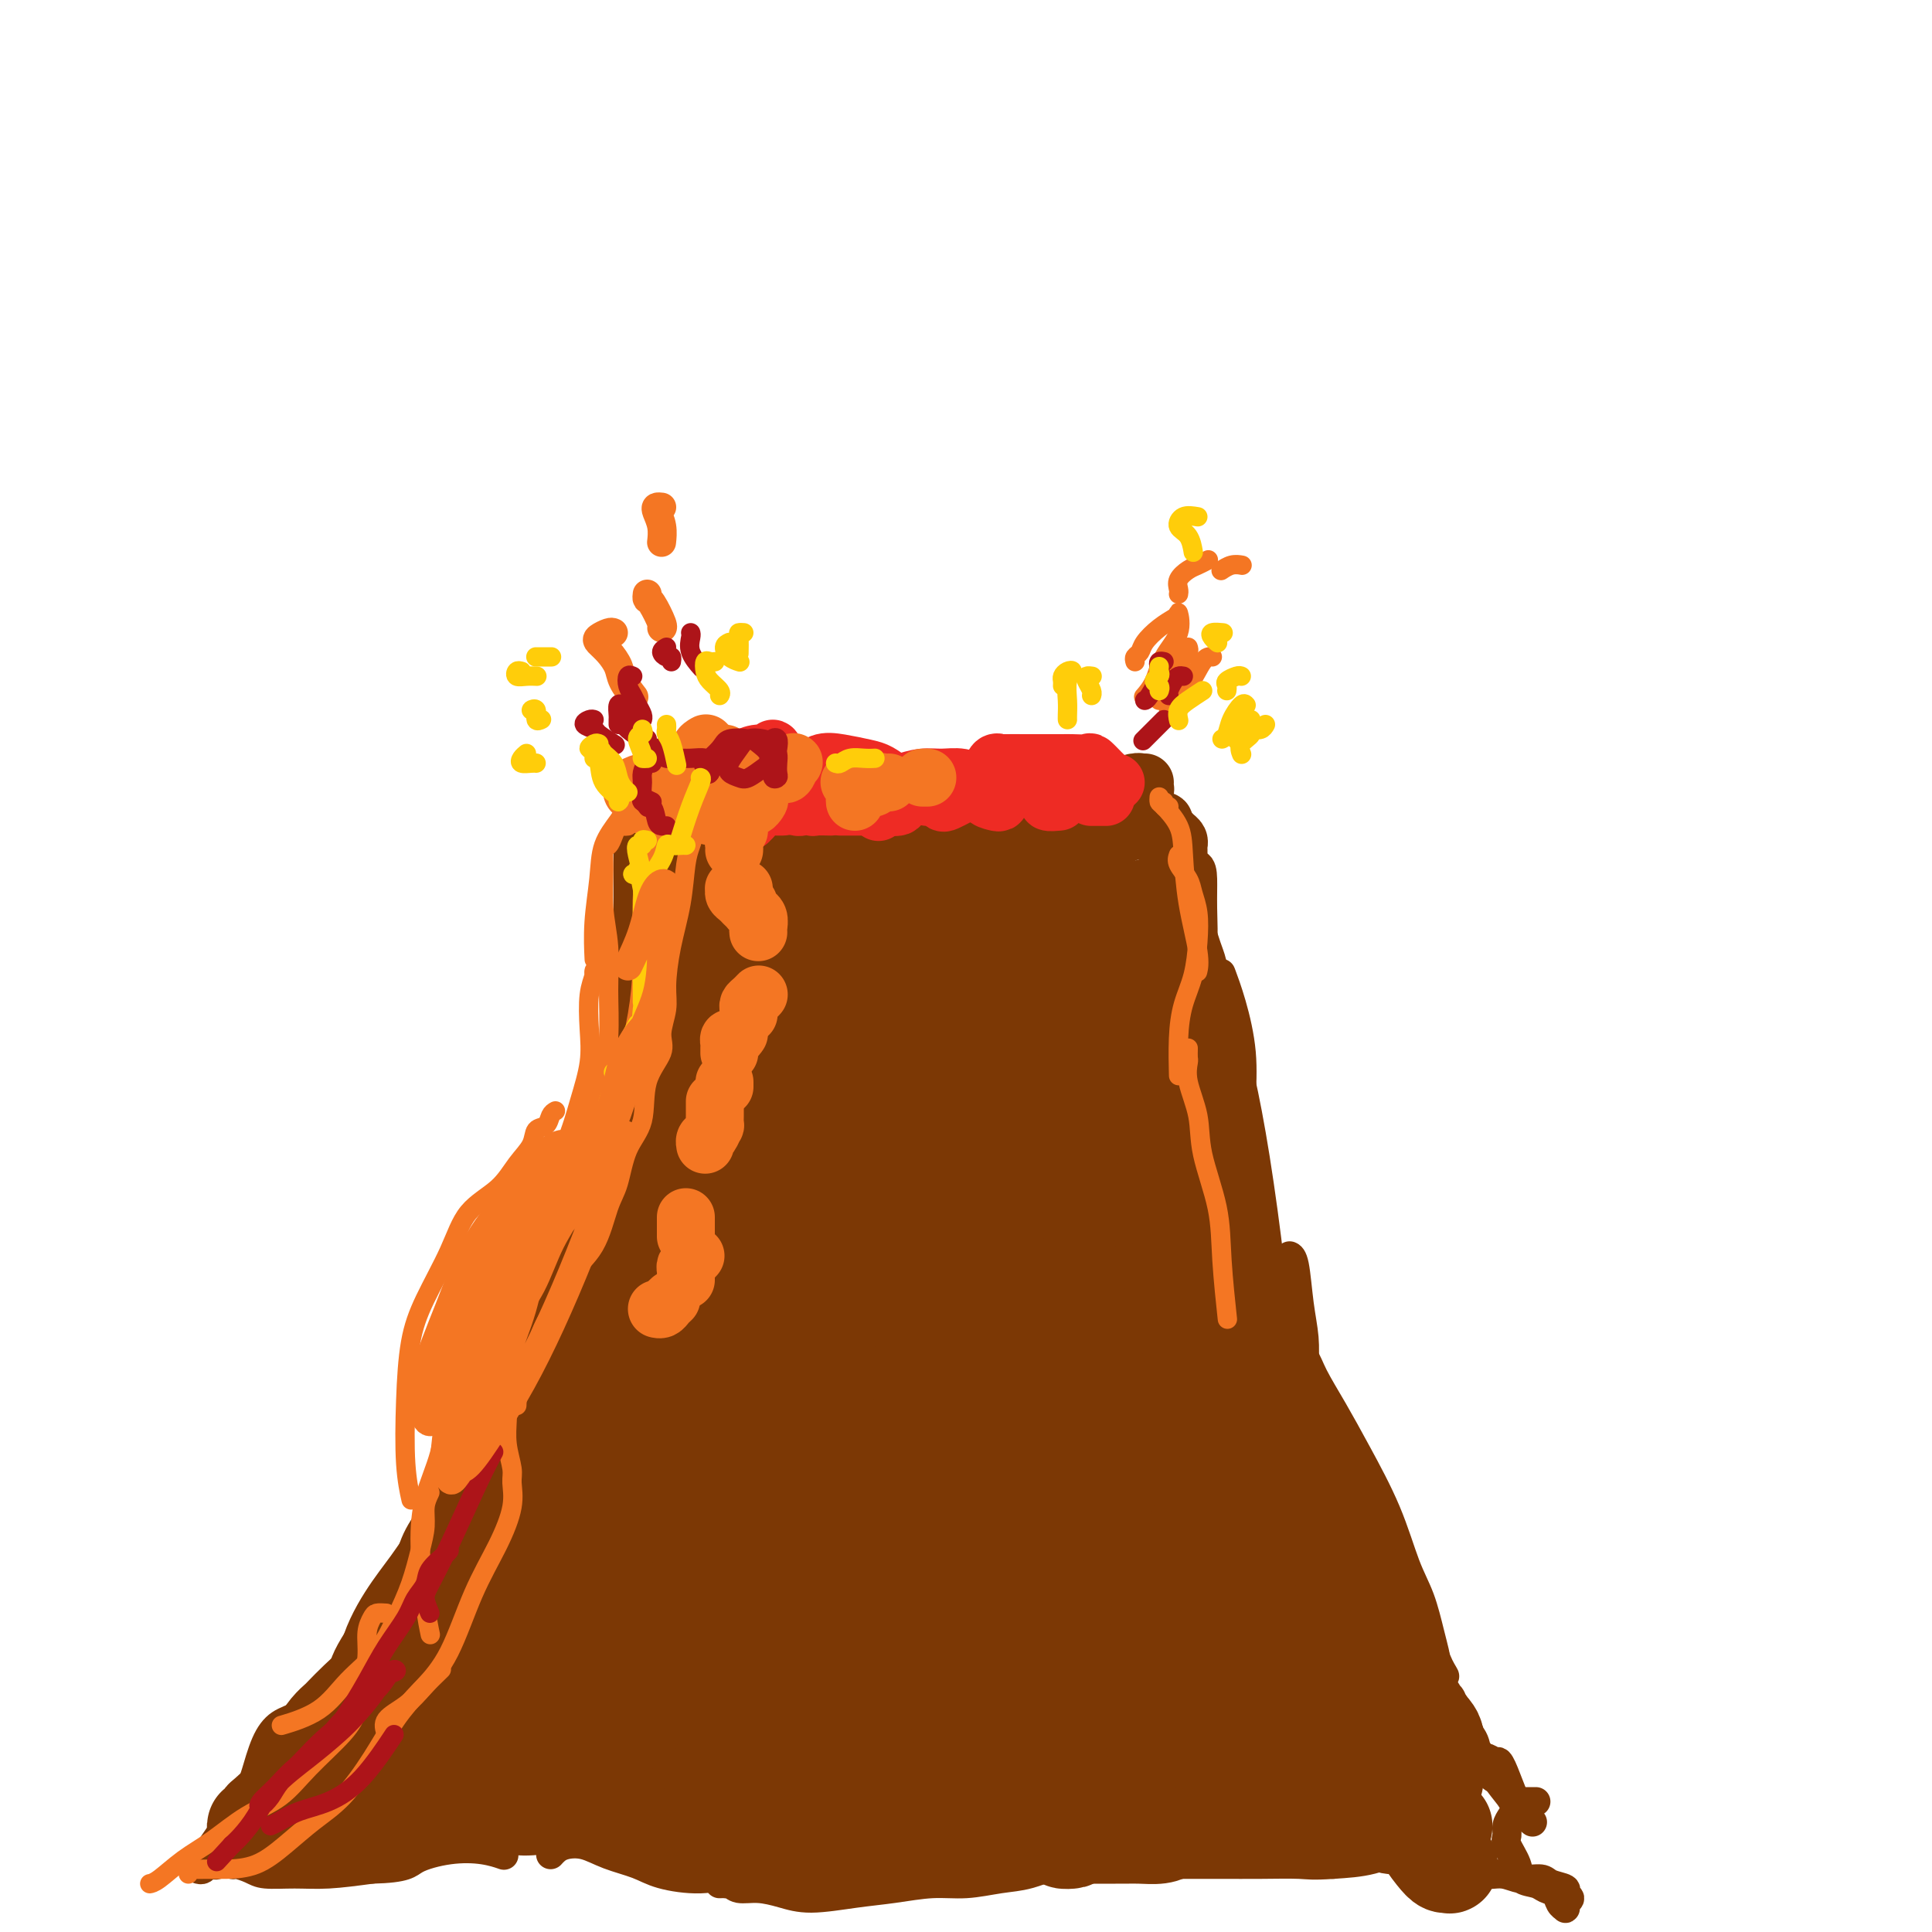 <svg viewBox='0 0 400 400' version='1.1' xmlns='http://www.w3.org/2000/svg' xmlns:xlink='http://www.w3.org/1999/xlink'><g fill='none' stroke='rgb(124,56,5)' stroke-width='6' stroke-linecap='round' stroke-linejoin='round'><path d='M131,190c-0.423,0.336 -0.845,0.673 -1,1c-0.155,0.327 -0.042,0.645 0,1c0.042,0.355 0.013,0.746 0,1c-0.013,0.254 -0.011,0.369 0,1c0.011,0.631 0.032,1.778 0,3c-0.032,1.222 -0.116,2.519 0,4c0.116,1.481 0.434,3.146 0,5c-0.434,1.854 -1.618,3.898 -2,6c-0.382,2.102 0.038,4.262 0,6c-0.038,1.738 -0.533,3.054 -1,4c-0.467,0.946 -0.907,1.524 -1,2c-0.093,0.476 0.160,0.852 0,1c-0.160,0.148 -0.735,0.067 -1,0c-0.265,-0.067 -0.222,-0.122 0,-1c0.222,-0.878 0.622,-2.580 1,-4c0.378,-1.420 0.732,-2.557 1,-4c0.268,-1.443 0.449,-3.191 1,-5c0.551,-1.809 1.472,-3.681 2,-6c0.528,-2.319 0.664,-5.087 1,-7c0.336,-1.913 0.871,-2.971 1,-4c0.129,-1.029 -0.149,-2.028 0,-3c0.149,-0.972 0.727,-1.915 1,-2c0.273,-0.085 0.243,0.689 0,2c-0.243,1.311 -0.698,3.160 -1,5c-0.302,1.840 -0.451,3.673 -1,6c-0.549,2.327 -1.498,5.150 -2,8c-0.502,2.850 -0.558,5.729 -1,9c-0.442,3.271 -1.269,6.935 -2,10c-0.731,3.065 -1.365,5.533 -2,8'/><path d='M124,237c-1.430,8.797 -1.505,7.290 -2,8c-0.495,0.710 -1.410,3.638 -2,5c-0.590,1.362 -0.856,1.158 -1,1c-0.144,-0.158 -0.165,-0.271 0,-1c0.165,-0.729 0.518,-2.075 1,-4c0.482,-1.925 1.094,-4.429 2,-7c0.906,-2.571 2.106,-5.211 3,-8c0.894,-2.789 1.482,-5.729 3,-9c1.518,-3.271 3.965,-6.874 5,-10c1.035,-3.126 0.659,-5.774 1,-8c0.341,-2.226 1.401,-4.029 2,-6c0.599,-1.971 0.738,-4.109 1,-6c0.262,-1.891 0.649,-3.536 1,-5c0.351,-1.464 0.668,-2.746 1,-4c0.332,-1.254 0.678,-2.481 1,-3c0.322,-0.519 0.618,-0.332 1,-1c0.382,-0.668 0.850,-2.192 1,-3c0.150,-0.808 -0.019,-0.902 0,-1c0.019,-0.098 0.227,-0.201 0,0c-0.227,0.201 -0.887,0.707 -1,1c-0.113,0.293 0.322,0.375 0,1c-0.322,0.625 -1.400,1.794 -2,3c-0.600,1.206 -0.723,2.448 -1,4c-0.277,1.552 -0.710,3.413 -1,5c-0.290,1.587 -0.439,2.900 -1,5c-0.561,2.100 -1.536,4.989 -2,8c-0.464,3.011 -0.418,6.146 -1,9c-0.582,2.854 -1.791,5.427 -3,8'/><path d='M130,219c-2.028,7.611 -1.099,5.140 -1,6c0.099,0.860 -0.631,5.053 -2,8c-1.369,2.947 -3.378,4.650 -5,7c-1.622,2.350 -2.857,5.347 -4,8c-1.143,2.653 -2.194,4.960 -3,7c-0.806,2.040 -1.368,3.811 -2,6c-0.632,2.189 -1.335,4.796 -2,7c-0.665,2.204 -1.293,4.004 -2,6c-0.707,1.996 -1.493,4.188 -2,6c-0.507,1.812 -0.733,3.245 -1,4c-0.267,0.755 -0.574,0.831 -1,1c-0.426,0.169 -0.971,0.432 -1,0c-0.029,-0.432 0.459,-1.560 1,-3c0.541,-1.440 1.134,-3.191 2,-5c0.866,-1.809 2.003,-3.676 3,-6c0.997,-2.324 1.853,-5.106 3,-8c1.147,-2.894 2.583,-5.902 4,-9c1.417,-3.098 2.814,-6.287 4,-9c1.186,-2.713 2.160,-4.951 3,-7c0.840,-2.049 1.546,-3.911 2,-6c0.454,-2.089 0.658,-4.407 1,-6c0.342,-1.593 0.824,-2.463 1,-3c0.176,-0.537 0.047,-0.742 0,-1c-0.047,-0.258 -0.011,-0.570 0,-1c0.011,-0.430 -0.003,-0.980 0,-1c0.003,-0.020 0.023,0.489 0,1c-0.023,0.511 -0.089,1.024 0,2c0.089,0.976 0.332,2.417 0,4c-0.332,1.583 -1.238,3.310 -2,5c-0.762,1.690 -1.381,3.345 -2,5'/><path d='M124,237c-0.866,4.058 -1.032,5.703 -2,8c-0.968,2.297 -2.737,5.245 -4,8c-1.263,2.755 -2.018,5.319 -3,8c-0.982,2.681 -2.190,5.481 -3,8c-0.810,2.519 -1.222,4.757 -2,7c-0.778,2.243 -1.923,4.493 -3,7c-1.077,2.507 -2.087,5.273 -3,8c-0.913,2.727 -1.731,5.416 -3,8c-1.269,2.584 -2.989,5.063 -4,7c-1.011,1.937 -1.311,3.333 -2,5c-0.689,1.667 -1.766,3.604 -3,5c-1.234,1.396 -2.624,2.250 -4,4c-1.376,1.750 -2.739,4.396 -4,6c-1.261,1.604 -2.421,2.165 -3,3c-0.579,0.835 -0.578,1.942 -1,3c-0.422,1.058 -1.266,2.065 -2,3c-0.734,0.935 -1.358,1.798 -2,3c-0.642,1.202 -1.302,2.742 -2,4c-0.698,1.258 -1.433,2.233 -2,3c-0.567,0.767 -0.967,1.325 -1,1c-0.033,-0.325 0.299,-1.534 1,-3c0.701,-1.466 1.770,-3.190 3,-5c1.230,-1.810 2.622,-3.706 4,-6c1.378,-2.294 2.742,-4.987 5,-8c2.258,-3.013 5.410,-6.345 8,-10c2.590,-3.655 4.620,-7.634 7,-11c2.380,-3.366 5.112,-6.119 7,-9c1.888,-2.881 2.931,-5.891 4,-9c1.069,-3.109 2.162,-6.317 3,-9c0.838,-2.683 1.419,-4.842 2,-7'/><path d='M115,269c1.739,-5.127 1.588,-5.444 2,-7c0.412,-1.556 1.387,-4.349 2,-6c0.613,-1.651 0.865,-2.158 1,-3c0.135,-0.842 0.152,-2.019 0,-2c-0.152,0.019 -0.474,1.235 -1,2c-0.526,0.765 -1.256,1.079 -2,2c-0.744,0.921 -1.502,2.450 -2,4c-0.498,1.550 -0.737,3.123 -1,5c-0.263,1.877 -0.551,4.060 -1,6c-0.449,1.940 -1.061,3.639 -2,6c-0.939,2.361 -2.206,5.385 -3,8c-0.794,2.615 -1.114,4.820 -2,7c-0.886,2.180 -2.336,4.336 -4,7c-1.664,2.664 -3.542,5.835 -5,9c-1.458,3.165 -2.497,6.324 -4,9c-1.503,2.676 -3.470,4.869 -5,7c-1.530,2.131 -2.622,4.202 -4,6c-1.378,1.798 -3.043,3.325 -4,5c-0.957,1.675 -1.207,3.497 -2,5c-0.793,1.503 -2.129,2.686 -3,4c-0.871,1.314 -1.275,2.760 -2,4c-0.725,1.240 -1.769,2.275 -3,3c-1.231,0.725 -2.648,1.139 -4,2c-1.352,0.861 -2.638,2.169 -4,3c-1.362,0.831 -2.799,1.187 -4,2c-1.201,0.813 -2.165,2.085 -3,4c-0.835,1.915 -1.541,4.475 -2,6c-0.459,1.525 -0.669,2.017 -1,3c-0.331,0.983 -0.781,2.457 -1,3c-0.219,0.543 -0.205,0.155 0,0c0.205,-0.155 0.603,-0.078 1,0'/><path d='M52,373c-0.143,1.194 0.998,-1.821 2,-4c1.002,-2.179 1.865,-3.523 3,-5c1.135,-1.477 2.542,-3.089 4,-5c1.458,-1.911 2.969,-4.123 5,-7c2.031,-2.877 4.583,-6.421 7,-9c2.417,-2.579 4.698,-4.195 6,-5c1.302,-0.805 1.626,-0.800 2,-1c0.374,-0.200 0.797,-0.604 1,-1c0.203,-0.396 0.184,-0.785 0,-1c-0.184,-0.215 -0.535,-0.255 -1,0c-0.465,0.255 -1.046,0.805 -2,2c-0.954,1.195 -2.280,3.036 -4,5c-1.720,1.964 -3.832,4.052 -6,6c-2.168,1.948 -4.391,3.755 -6,6c-1.609,2.245 -2.602,4.927 -3,6c-0.398,1.073 -0.199,0.536 0,0'/><path d='M242,173c0.395,-0.316 0.789,-0.631 1,-1c0.211,-0.369 0.237,-0.790 0,-1c-0.237,-0.210 -0.739,-0.208 -1,0c-0.261,0.208 -0.281,0.623 0,2c0.281,1.377 0.864,3.717 1,6c0.136,2.283 -0.173,4.509 0,7c0.173,2.491 0.829,5.248 1,8c0.171,2.752 -0.144,5.500 0,8c0.144,2.500 0.746,4.753 1,7c0.254,2.247 0.159,4.490 0,6c-0.159,1.510 -0.383,2.288 0,3c0.383,0.712 1.374,1.359 2,1c0.626,-0.359 0.886,-1.725 1,-3c0.114,-1.275 0.084,-2.459 0,-4c-0.084,-1.541 -0.220,-3.440 0,-6c0.220,-2.560 0.795,-5.782 1,-9c0.205,-3.218 0.041,-6.432 0,-9c-0.041,-2.568 0.042,-4.490 0,-6c-0.042,-1.510 -0.208,-2.606 -1,-3c-0.792,-0.394 -2.209,-0.084 -3,0c-0.791,0.084 -0.956,-0.057 -1,0c-0.044,0.057 0.034,0.311 0,1c-0.034,0.689 -0.180,1.813 0,3c0.180,1.187 0.686,2.439 1,4c0.314,1.561 0.438,3.432 1,6c0.562,2.568 1.563,5.833 2,9c0.437,3.167 0.310,6.237 1,9c0.690,2.763 2.197,5.218 3,8c0.803,2.782 0.901,5.891 1,9'/><path d='M253,228c1.570,8.227 0.995,6.294 1,7c0.005,0.706 0.590,4.052 1,6c0.410,1.948 0.646,2.499 1,3c0.354,0.501 0.827,0.953 1,1c0.173,0.047 0.048,-0.310 0,-1c-0.048,-0.690 -0.018,-1.712 0,-3c0.018,-1.288 0.026,-2.843 0,-5c-0.026,-2.157 -0.084,-4.915 0,-8c0.084,-3.085 0.311,-6.497 0,-10c-0.311,-3.503 -1.161,-7.097 -2,-10c-0.839,-2.903 -1.668,-5.115 -2,-6c-0.332,-0.885 -0.166,-0.442 0,0'/><path d='M249,193c-0.420,0.069 -0.839,0.139 -1,0c-0.161,-0.139 -0.063,-0.485 0,0c0.063,0.485 0.090,1.803 0,4c-0.090,2.197 -0.296,5.273 0,9c0.296,3.727 1.093,8.104 2,12c0.907,3.896 1.923,7.311 3,11c1.077,3.689 2.214,7.654 3,11c0.786,3.346 1.221,6.075 2,9c0.779,2.925 1.901,6.048 3,9c1.099,2.952 2.175,5.733 3,8c0.825,2.267 1.398,4.019 2,6c0.602,1.981 1.234,4.191 2,6c0.766,1.809 1.666,3.216 2,4c0.334,0.784 0.101,0.946 0,1c-0.101,0.054 -0.069,0.000 0,-1c0.069,-1.000 0.176,-2.948 0,-5c-0.176,-2.052 -0.635,-4.210 -1,-7c-0.365,-2.790 -0.637,-6.213 -1,-8c-0.363,-1.787 -0.818,-1.939 -1,-2c-0.182,-0.061 -0.091,-0.030 0,0'/><path d='M255,228c-0.784,-2.899 -1.569,-5.797 -2,-8c-0.431,-2.203 -0.509,-3.710 -1,-5c-0.491,-1.290 -1.394,-2.364 -2,-3c-0.606,-0.636 -0.915,-0.833 -1,-1c-0.085,-0.167 0.056,-0.303 0,0c-0.056,0.303 -0.307,1.046 0,2c0.307,0.954 1.172,2.119 2,4c0.828,1.881 1.618,4.477 2,7c0.382,2.523 0.355,4.972 1,8c0.645,3.028 1.961,6.636 3,11c1.039,4.364 1.800,9.485 3,14c1.200,4.515 2.838,8.423 4,12c1.162,3.577 1.848,6.822 3,10c1.152,3.178 2.771,6.288 4,9c1.229,2.712 2.067,5.025 3,7c0.933,1.975 1.961,3.612 3,5c1.039,1.388 2.087,2.528 3,4c0.913,1.472 1.689,3.278 2,4c0.311,0.722 0.155,0.361 0,0'/><path d='M266,277c0.043,0.279 0.086,0.558 0,1c-0.086,0.442 -0.302,1.048 0,2c0.302,0.952 1.122,2.251 2,4c0.878,1.749 1.815,3.950 3,6c1.185,2.050 2.620,3.949 4,6c1.380,2.051 2.706,4.253 4,7c1.294,2.747 2.555,6.040 4,9c1.445,2.960 3.072,5.588 4,8c0.928,2.412 1.156,4.609 2,7c0.844,2.391 2.304,4.975 3,7c0.696,2.025 0.629,3.490 1,5c0.371,1.510 1.180,3.066 2,4c0.820,0.934 1.651,1.245 2,1c0.349,-0.245 0.217,-1.046 0,-2c-0.217,-0.954 -0.518,-2.062 -1,-4c-0.482,-1.938 -1.146,-4.708 -2,-7c-0.854,-2.292 -1.899,-4.108 -3,-7c-1.101,-2.892 -2.258,-6.862 -4,-11c-1.742,-4.138 -4.067,-8.444 -6,-12c-1.933,-3.556 -3.473,-6.362 -5,-9c-1.527,-2.638 -3.041,-5.108 -4,-7c-0.959,-1.892 -1.364,-3.207 -2,-4c-0.636,-0.793 -1.504,-1.065 -2,-1c-0.496,0.065 -0.620,0.465 0,2c0.620,1.535 1.983,4.203 3,7c1.017,2.797 1.689,5.724 3,9c1.311,3.276 3.260,6.903 5,11c1.740,4.097 3.271,8.665 5,13c1.729,4.335 3.658,8.436 5,11c1.342,2.564 2.098,3.590 3,5c0.902,1.410 1.951,3.205 3,5'/><path d='M295,343c3.571,7.565 1.997,3.976 2,3c0.003,-0.976 1.582,0.661 2,1c0.418,0.339 -0.326,-0.620 -1,-2c-0.674,-1.380 -1.277,-3.180 -2,-5c-0.723,-1.820 -1.564,-3.658 -3,-6c-1.436,-2.342 -3.467,-5.187 -5,-8c-1.533,-2.813 -2.568,-5.593 -4,-9c-1.432,-3.407 -3.260,-7.439 -5,-10c-1.740,-2.561 -3.392,-3.649 -4,-4c-0.608,-0.351 -0.173,0.035 0,1c0.173,0.965 0.082,2.510 1,5c0.918,2.490 2.844,5.925 5,10c2.156,4.075 4.540,8.792 7,13c2.460,4.208 4.995,7.909 7,11c2.005,3.091 3.479,5.571 5,8c1.521,2.429 3.088,4.807 4,7c0.912,2.193 1.169,4.203 2,6c0.831,1.797 2.235,3.382 3,4c0.765,0.618 0.891,0.269 1,0c0.109,-0.269 0.200,-0.458 0,-1c-0.200,-0.542 -0.691,-1.436 -1,-2c-0.309,-0.564 -0.436,-0.797 -1,-1c-0.564,-0.203 -1.566,-0.374 -2,-1c-0.434,-0.626 -0.301,-1.705 -1,-3c-0.699,-1.295 -2.232,-2.806 -3,-4c-0.768,-1.194 -0.772,-2.071 -1,-3c-0.228,-0.929 -0.680,-1.909 -1,-2c-0.320,-0.091 -0.509,0.706 0,2c0.509,1.294 1.717,3.084 3,5c1.283,1.916 2.642,3.958 4,6'/><path d='M307,364c1.663,2.850 2.822,4.476 4,6c1.178,1.524 2.377,2.948 3,4c0.623,1.052 0.672,1.733 1,2c0.328,0.267 0.935,0.121 1,0c0.065,-0.121 -0.412,-0.218 -1,-1c-0.588,-0.782 -1.288,-2.250 -2,-4c-0.712,-1.750 -1.437,-3.782 -2,-5c-0.563,-1.218 -0.963,-1.622 -1,-1c-0.037,0.622 0.289,2.270 1,4c0.711,1.730 1.807,3.543 3,5c1.193,1.457 2.484,2.559 3,3c0.516,0.441 0.258,0.220 0,0'/><path d='M137,180c0.000,-0.780 0.000,-1.560 0,-2c-0.000,-0.440 -0.000,-0.540 0,-1c0.000,-0.460 0.000,-1.278 0,-2c-0.000,-0.722 -0.000,-1.346 0,-2c0.000,-0.654 0.000,-1.339 0,-2c-0.000,-0.661 -0.000,-1.299 0,-2c0.000,-0.701 0.001,-1.466 0,-2c-0.001,-0.534 -0.004,-0.835 0,-1c0.004,-0.165 0.015,-0.192 0,1c-0.015,1.192 -0.057,3.603 0,6c0.057,2.397 0.211,4.780 0,7c-0.211,2.220 -0.789,4.276 -1,6c-0.211,1.724 -0.057,3.117 0,4c0.057,0.883 0.015,1.255 0,1c-0.015,-0.255 -0.003,-1.136 0,-2c0.003,-0.864 -0.002,-1.709 0,-3c0.002,-1.291 0.011,-3.026 0,-5c-0.011,-1.974 -0.041,-4.186 0,-6c0.041,-1.814 0.155,-3.232 0,-4c-0.155,-0.768 -0.577,-0.888 -1,0c-0.423,0.888 -0.845,2.784 -1,5c-0.155,2.216 -0.042,4.750 0,7c0.042,2.250 0.012,4.214 0,5c-0.012,0.786 -0.006,0.393 0,0'/><path d='M148,175c0.241,0.033 0.482,0.066 1,0c0.518,-0.066 1.311,-0.230 2,0c0.689,0.230 1.272,0.853 2,1c0.728,0.147 1.601,-0.182 3,0c1.399,0.182 3.326,0.876 5,1c1.674,0.124 3.097,-0.321 5,0c1.903,0.321 4.286,1.407 6,2c1.714,0.593 2.761,0.691 4,1c1.239,0.309 2.672,0.829 4,1c1.328,0.171 2.553,-0.007 4,0c1.447,0.007 3.116,0.198 5,0c1.884,-0.198 3.983,-0.785 6,-1c2.017,-0.215 3.951,-0.057 6,0c2.049,0.057 4.214,0.014 6,0c1.786,-0.014 3.194,0.003 5,0c1.806,-0.003 4.008,-0.025 6,0c1.992,0.025 3.772,0.096 5,0c1.228,-0.096 1.903,-0.359 3,0c1.097,0.359 2.616,1.340 4,2c1.384,0.660 2.632,1.000 4,1c1.368,-0.000 2.855,-0.340 4,-1c1.145,-0.660 1.947,-1.641 3,-2c1.053,-0.359 2.357,-0.096 3,0c0.643,0.096 0.626,0.026 1,0c0.374,-0.026 1.139,-0.007 1,0c-0.139,0.007 -1.183,0.002 -2,0c-0.817,-0.002 -1.409,-0.001 -2,0'/><path d='M242,180c0.982,-0.512 -0.564,-0.291 -2,0c-1.436,0.291 -2.763,0.653 -4,1c-1.237,0.347 -2.383,0.681 -4,1c-1.617,0.319 -3.704,0.624 -6,1c-2.296,0.376 -4.800,0.821 -7,1c-2.200,0.179 -4.098,0.090 -6,0c-1.902,-0.090 -3.810,-0.182 -6,0c-2.190,0.182 -4.661,0.640 -7,1c-2.339,0.360 -4.547,0.624 -7,1c-2.453,0.376 -5.152,0.864 -7,1c-1.848,0.136 -2.844,-0.081 -5,0c-2.156,0.081 -5.472,0.458 -8,1c-2.528,0.542 -4.268,1.247 -6,1c-1.732,-0.247 -3.457,-1.446 -5,-2c-1.543,-0.554 -2.906,-0.464 -4,-1c-1.094,-0.536 -1.920,-1.699 -3,-2c-1.080,-0.301 -2.414,0.259 -4,0c-1.586,-0.259 -3.424,-1.336 -5,-2c-1.576,-0.664 -2.888,-0.914 -4,-1c-1.112,-0.086 -2.022,-0.008 -2,0c0.022,0.008 0.976,-0.053 2,0c1.024,0.053 2.118,0.221 4,0c1.882,-0.221 4.552,-0.830 7,-1c2.448,-0.170 4.674,0.101 8,0c3.326,-0.101 7.752,-0.573 12,-1c4.248,-0.427 8.318,-0.808 12,-1c3.682,-0.192 6.977,-0.196 10,0c3.023,0.196 5.776,0.591 8,1c2.224,0.409 3.921,0.831 6,1c2.079,0.169 4.539,0.084 7,0'/><path d='M216,180c12.565,-0.159 6.979,-0.057 6,0c-0.979,0.057 2.649,0.068 5,0c2.351,-0.068 3.425,-0.214 4,0c0.575,0.214 0.653,0.789 1,1c0.347,0.211 0.964,0.056 1,0c0.036,-0.056 -0.510,-0.015 -1,0c-0.490,0.015 -0.925,0.004 -2,0c-1.075,-0.004 -2.790,0.001 -4,0c-1.210,-0.001 -1.916,-0.007 -3,0c-1.084,0.007 -2.547,0.028 -4,0c-1.453,-0.028 -2.895,-0.106 -5,0c-2.105,0.106 -4.873,0.396 -8,1c-3.127,0.604 -6.614,1.521 -10,2c-3.386,0.479 -6.670,0.520 -10,1c-3.330,0.480 -6.704,1.398 -9,2c-2.296,0.602 -3.513,0.886 -4,1c-0.487,0.114 -0.243,0.057 0,0'/><path d='M53,381c0.016,-0.306 0.033,-0.612 0,-1c-0.033,-0.388 -0.114,-0.857 0,-1c0.114,-0.143 0.423,0.042 1,0c0.577,-0.042 1.422,-0.311 2,0c0.578,0.311 0.888,1.201 1,1c0.112,-0.201 0.027,-1.494 0,-2c-0.027,-0.506 0.005,-0.227 0,-1c-0.005,-0.773 -0.046,-2.599 0,-4c0.046,-1.401 0.180,-2.378 0,-3c-0.180,-0.622 -0.674,-0.891 -1,-1c-0.326,-0.109 -0.484,-0.060 -1,0c-0.516,0.060 -1.389,0.132 -2,1c-0.611,0.868 -0.959,2.534 -2,4c-1.041,1.466 -2.773,2.734 -4,4c-1.227,1.266 -1.947,2.532 -3,4c-1.053,1.468 -2.437,3.139 -3,4c-0.563,0.861 -0.305,0.911 0,1c0.305,0.089 0.658,0.215 1,0c0.342,-0.215 0.673,-0.772 1,-1c0.327,-0.228 0.649,-0.129 1,0c0.351,0.129 0.731,0.286 1,0c0.269,-0.286 0.429,-1.015 1,-1c0.571,0.015 1.554,0.774 2,1c0.446,0.226 0.356,-0.082 1,0c0.644,0.082 2.023,0.555 3,1c0.977,0.445 1.550,0.861 3,1c1.450,0.139 3.775,-0.001 6,0c2.225,0.001 4.350,0.143 7,0c2.650,-0.143 5.825,-0.572 9,-1'/><path d='M77,387c7.279,-0.181 7.478,-1.134 9,-2c1.522,-0.866 4.367,-1.644 7,-2c2.633,-0.356 5.055,-0.288 7,0c1.945,0.288 3.413,0.797 4,1c0.587,0.203 0.294,0.102 0,0'/><path d='M114,384c0.288,-0.322 0.576,-0.645 1,-1c0.424,-0.355 0.984,-0.744 2,-1c1.016,-0.256 2.489,-0.379 4,0c1.511,0.379 3.061,1.261 5,2c1.939,0.739 4.268,1.336 6,2c1.732,0.664 2.866,1.394 5,2c2.134,0.606 5.267,1.086 8,1c2.733,-0.086 5.067,-0.739 6,-1c0.933,-0.261 0.467,-0.131 0,0'/><path d='M318,373c-0.188,0.001 -0.375,0.003 -1,0c-0.625,-0.003 -1.687,-0.009 -2,0c-0.313,0.009 0.122,0.033 0,0c-0.122,-0.033 -0.803,-0.122 -1,0c-0.197,0.122 0.089,0.454 0,1c-0.089,0.546 -0.552,1.307 -1,2c-0.448,0.693 -0.879,1.317 -1,2c-0.121,0.683 0.068,1.426 0,2c-0.068,0.574 -0.395,0.980 0,2c0.395,1.020 1.510,2.653 2,4c0.490,1.347 0.355,2.406 1,3c0.645,0.594 2.071,0.723 3,1c0.929,0.277 1.359,0.702 2,1c0.641,0.298 1.491,0.469 2,1c0.509,0.531 0.677,1.421 1,2c0.323,0.579 0.800,0.846 1,1c0.200,0.154 0.123,0.196 0,0c-0.123,-0.196 -0.292,-0.630 0,-1c0.292,-0.370 1.044,-0.678 1,-1c-0.044,-0.322 -0.885,-0.660 -1,-1c-0.115,-0.340 0.498,-0.684 0,-1c-0.498,-0.316 -2.105,-0.605 -3,-1c-0.895,-0.395 -1.079,-0.897 -2,-1c-0.921,-0.103 -2.580,0.194 -4,0c-1.420,-0.194 -2.601,-0.877 -4,-1c-1.399,-0.123 -3.015,0.315 -4,0c-0.985,-0.315 -1.338,-1.384 -2,-2c-0.662,-0.616 -1.633,-0.778 -3,-1c-1.367,-0.222 -3.129,-0.503 -5,-1c-1.871,-0.497 -3.850,-1.211 -6,-1c-2.150,0.211 -4.471,1.346 -7,2c-2.529,0.654 -5.264,0.827 -8,1'/><path d='M276,386c-4.452,0.309 -5.084,0.083 -7,0c-1.916,-0.083 -5.118,-0.022 -8,0c-2.882,0.022 -5.444,0.004 -8,0c-2.556,-0.004 -5.106,0.006 -8,0c-2.894,-0.006 -6.134,-0.027 -9,0c-2.866,0.027 -5.360,0.102 -8,0c-2.640,-0.102 -5.428,-0.382 -8,0c-2.572,0.382 -4.930,1.426 -7,2c-2.070,0.574 -3.851,0.678 -6,1c-2.149,0.322 -4.664,0.861 -7,1c-2.336,0.139 -4.493,-0.123 -7,0c-2.507,0.123 -5.363,0.632 -8,1c-2.637,0.368 -5.056,0.597 -8,1c-2.944,0.403 -6.412,0.980 -9,1c-2.588,0.020 -4.295,-0.516 -6,-1c-1.705,-0.484 -3.407,-0.914 -5,-1c-1.593,-0.086 -3.077,0.174 -4,0c-0.923,-0.174 -1.285,-0.782 -2,-1c-0.715,-0.218 -1.785,-0.045 -2,0c-0.215,0.045 0.423,-0.037 1,0c0.577,0.037 1.091,0.193 2,0c0.909,-0.193 2.212,-0.736 4,-1c1.788,-0.264 4.061,-0.248 6,0c1.939,0.248 3.545,0.728 6,1c2.455,0.272 5.760,0.335 9,0c3.240,-0.335 6.415,-1.068 10,-2c3.585,-0.932 7.579,-2.064 11,-3c3.421,-0.936 6.267,-1.675 9,-2c2.733,-0.325 5.352,-0.236 7,0c1.648,0.236 2.324,0.618 3,1'/><path d='M217,384c11.333,-1.000 5.667,-0.500 0,0'/></g>
<g fill='none' stroke='rgb(124,56,5)' stroke-width='20' stroke-linecap='round' stroke-linejoin='round'><path d='M170,270c0.524,-0.526 1.047,-1.052 2,-3c0.953,-1.948 2.335,-5.318 4,-8c1.665,-2.682 3.612,-4.675 5,-7c1.388,-2.325 2.217,-4.983 3,-7c0.783,-2.017 1.519,-3.393 2,-4c0.481,-0.607 0.705,-0.446 0,1c-0.705,1.446 -2.340,4.175 -4,8c-1.660,3.825 -3.344,8.744 -5,14c-1.656,5.256 -3.285,10.850 -5,18c-1.715,7.150 -3.515,15.857 -5,21c-1.485,5.143 -2.655,6.721 -3,7c-0.345,0.279 0.135,-0.740 0,-2c-0.135,-1.260 -0.886,-2.762 -1,-6c-0.114,-3.238 0.407,-8.214 1,-14c0.593,-5.786 1.257,-12.384 2,-20c0.743,-7.616 1.566,-16.252 2,-24c0.434,-7.748 0.480,-14.610 1,-20c0.520,-5.390 1.514,-9.308 2,-12c0.486,-2.692 0.462,-4.160 0,-4c-0.462,0.160 -1.364,1.946 -2,5c-0.636,3.054 -1.006,7.376 -2,13c-0.994,5.624 -2.610,12.552 -4,20c-1.390,7.448 -2.552,15.417 -3,22c-0.448,6.583 -0.181,11.780 0,15c0.181,3.220 0.275,4.464 0,5c-0.275,0.536 -0.919,0.365 -1,-1c-0.081,-1.365 0.400,-3.925 1,-8c0.600,-4.075 1.318,-9.664 2,-16c0.682,-6.336 1.327,-13.420 2,-21c0.673,-7.580 1.373,-15.656 2,-22c0.627,-6.344 1.179,-10.955 1,-14c-0.179,-3.045 -1.090,-4.522 -2,-6'/><path d='M165,200c0.420,-14.035 -1.029,-5.123 -2,-1c-0.971,4.123 -1.462,3.455 -3,7c-1.538,3.545 -4.121,11.301 -6,18c-1.879,6.699 -3.054,12.341 -4,18c-0.946,5.659 -1.662,11.335 -2,15c-0.338,3.665 -0.298,5.318 0,6c0.298,0.682 0.854,0.393 1,0c0.146,-0.393 -0.117,-0.890 0,-3c0.117,-2.110 0.615,-5.832 1,-10c0.385,-4.168 0.657,-8.780 1,-15c0.343,-6.220 0.758,-14.048 1,-20c0.242,-5.952 0.310,-10.029 0,-13c-0.310,-2.971 -0.997,-4.837 -2,-5c-1.003,-0.163 -2.321,1.375 -3,3c-0.679,1.625 -0.717,3.335 -1,6c-0.283,2.665 -0.809,6.285 -1,10c-0.191,3.715 -0.047,7.524 0,11c0.047,3.476 -0.002,6.617 0,9c0.002,2.383 0.056,4.006 0,5c-0.056,0.994 -0.221,1.357 0,1c0.221,-0.357 0.829,-1.434 1,-3c0.171,-1.566 -0.096,-3.622 0,-6c0.096,-2.378 0.554,-5.078 1,-9c0.446,-3.922 0.880,-9.066 1,-13c0.120,-3.934 -0.074,-6.657 0,-9c0.074,-2.343 0.416,-4.304 0,-5c-0.416,-0.696 -1.589,-0.126 -2,0c-0.411,0.126 -0.059,-0.193 0,0c0.059,0.193 -0.177,0.898 -1,3c-0.823,2.102 -2.235,5.601 -3,9c-0.765,3.399 -0.882,6.700 -1,10'/><path d='M141,219c-1.276,5.313 -0.966,7.594 -1,9c-0.034,1.406 -0.412,1.937 0,2c0.412,0.063 1.614,-0.341 2,-2c0.386,-1.659 -0.044,-4.574 0,-7c0.044,-2.426 0.563,-4.363 1,-7c0.437,-2.637 0.792,-5.975 1,-9c0.208,-3.025 0.270,-5.738 0,-8c-0.270,-2.262 -0.872,-4.073 -1,-5c-0.128,-0.927 0.219,-0.969 0,-1c-0.219,-0.031 -1.002,-0.050 -1,0c0.002,0.050 0.789,0.168 1,0c0.211,-0.168 -0.155,-0.623 0,-1c0.155,-0.377 0.830,-0.675 1,-1c0.170,-0.325 -0.166,-0.675 0,-1c0.166,-0.325 0.833,-0.624 1,-1c0.167,-0.376 -0.166,-0.829 0,-1c0.166,-0.171 0.832,-0.060 1,0c0.168,0.060 -0.163,0.069 0,0c0.163,-0.069 0.820,-0.215 1,0c0.180,0.215 -0.118,0.790 0,1c0.118,0.210 0.653,0.056 1,0c0.347,-0.056 0.507,-0.015 1,0c0.493,0.015 1.318,0.004 2,0c0.682,-0.004 1.222,-0.001 2,0c0.778,0.001 1.794,0.000 3,0c1.206,-0.000 2.603,-0.000 4,0'/><path d='M160,187c3.069,0.200 3.242,0.200 4,0c0.758,-0.200 2.100,-0.601 3,-1c0.900,-0.399 1.358,-0.797 2,-1c0.642,-0.203 1.470,-0.212 2,0c0.530,0.212 0.764,0.645 1,1c0.236,0.355 0.475,0.632 1,1c0.525,0.368 1.337,0.827 2,1c0.663,0.173 1.178,0.061 2,0c0.822,-0.061 1.952,-0.071 3,0c1.048,0.071 2.013,0.223 3,0c0.987,-0.223 1.995,-0.820 3,-1c1.005,-0.180 2.005,0.057 3,0c0.995,-0.057 1.984,-0.409 3,0c1.016,0.409 2.059,1.578 3,2c0.941,0.422 1.778,0.098 3,0c1.222,-0.098 2.827,0.029 4,0c1.173,-0.029 1.913,-0.215 3,0c1.087,0.215 2.522,0.832 4,1c1.478,0.168 3.000,-0.113 4,0c1.000,0.113 1.479,0.619 2,1c0.521,0.381 1.084,0.638 2,1c0.916,0.362 2.184,0.830 3,1c0.816,0.170 1.179,0.042 2,0c0.821,-0.042 2.099,0.004 3,0c0.901,-0.004 1.424,-0.056 2,0c0.576,0.056 1.205,0.222 2,0c0.795,-0.222 1.754,-0.830 2,-1c0.246,-0.170 -0.223,0.099 0,0c0.223,-0.099 1.137,-0.565 2,-1c0.863,-0.435 1.675,-0.839 2,-1c0.325,-0.161 0.162,-0.081 0,0'/><path d='M235,190c2.531,-0.512 1.357,-0.292 1,0c-0.357,0.292 0.102,0.655 0,1c-0.102,0.345 -0.766,0.671 -1,1c-0.234,0.329 -0.039,0.662 0,1c0.039,0.338 -0.078,0.680 0,1c0.078,0.320 0.351,0.618 0,1c-0.351,0.382 -1.327,0.848 -2,2c-0.673,1.152 -1.044,2.989 -2,5c-0.956,2.011 -2.497,4.197 -4,7c-1.503,2.803 -2.966,6.225 -5,11c-2.034,4.775 -4.637,10.903 -7,16c-2.363,5.097 -4.486,9.163 -7,14c-2.514,4.837 -5.418,10.445 -7,14c-1.582,3.555 -1.841,5.057 -2,6c-0.159,0.943 -0.219,1.326 0,1c0.219,-0.326 0.718,-1.363 1,-3c0.282,-1.637 0.348,-3.876 1,-7c0.652,-3.124 1.891,-7.135 3,-11c1.109,-3.865 2.089,-7.584 4,-13c1.911,-5.416 4.751,-12.528 7,-18c2.249,-5.472 3.905,-9.304 5,-12c1.095,-2.696 1.629,-4.255 1,-5c-0.629,-0.745 -2.422,-0.675 -4,0c-1.578,0.675 -2.941,1.953 -5,4c-2.059,2.047 -4.814,4.861 -8,9c-3.186,4.139 -6.803,9.602 -10,15c-3.197,5.398 -5.973,10.731 -8,15c-2.027,4.269 -3.306,7.474 -4,9c-0.694,1.526 -0.802,1.372 0,1c0.802,-0.372 2.515,-0.964 4,-3c1.485,-2.036 2.743,-5.518 4,-9'/><path d='M190,243c2.323,-3.579 4.129,-7.028 6,-11c1.871,-3.972 3.806,-8.467 5,-13c1.194,-4.533 1.648,-9.105 2,-13c0.352,-3.895 0.601,-7.112 0,-9c-0.601,-1.888 -2.053,-2.445 -4,-2c-1.947,0.445 -4.388,1.892 -7,5c-2.612,3.108 -5.396,7.878 -8,13c-2.604,5.122 -5.030,10.597 -7,16c-1.970,5.403 -3.485,10.735 -4,14c-0.515,3.265 -0.031,4.465 1,5c1.031,0.535 2.608,0.406 4,0c1.392,-0.406 2.599,-1.090 4,-3c1.401,-1.910 2.995,-5.047 4,-8c1.005,-2.953 1.421,-5.722 2,-9c0.579,-3.278 1.322,-7.063 2,-11c0.678,-3.937 1.293,-8.025 1,-11c-0.293,-2.975 -1.492,-4.837 -3,-6c-1.508,-1.163 -3.324,-1.626 -5,-1c-1.676,0.626 -3.210,2.342 -5,5c-1.790,2.658 -3.834,6.260 -5,10c-1.166,3.740 -1.452,7.618 -2,11c-0.548,3.382 -1.358,6.267 -1,8c0.358,1.733 1.883,2.315 3,3c1.117,0.685 1.827,1.475 3,1c1.173,-0.475 2.810,-2.214 4,-4c1.190,-1.786 1.933,-3.618 3,-6c1.067,-2.382 2.457,-5.315 3,-8c0.543,-2.685 0.238,-5.122 0,-8c-0.238,-2.878 -0.410,-6.198 -1,-8c-0.590,-1.802 -1.597,-2.086 -3,-2c-1.403,0.086 -3.201,0.543 -5,1'/><path d='M177,202c-1.885,0.547 -2.596,2.414 -4,5c-1.404,2.586 -3.500,5.891 -5,9c-1.500,3.109 -2.404,6.021 -3,9c-0.596,2.979 -0.886,6.023 -1,8c-0.114,1.977 -0.053,2.886 0,4c0.053,1.114 0.098,2.434 0,3c-0.098,0.566 -0.338,0.378 0,0c0.338,-0.378 1.254,-0.945 2,-2c0.746,-1.055 1.322,-2.596 2,-4c0.678,-1.404 1.460,-2.669 2,-4c0.540,-1.331 0.840,-2.728 1,-3c0.160,-0.272 0.181,0.581 0,2c-0.181,1.419 -0.564,3.405 -1,6c-0.436,2.595 -0.924,5.800 -2,10c-1.076,4.200 -2.740,9.397 -4,14c-1.260,4.603 -2.117,8.613 -4,13c-1.883,4.387 -4.792,9.152 -7,13c-2.208,3.848 -3.713,6.777 -5,10c-1.287,3.223 -2.354,6.738 -3,9c-0.646,2.262 -0.869,3.272 -1,4c-0.131,0.728 -0.168,1.175 0,1c0.168,-0.175 0.543,-0.973 1,-3c0.457,-2.027 0.998,-5.282 2,-9c1.002,-3.718 2.467,-7.899 4,-12c1.533,-4.101 3.135,-8.122 4,-12c0.865,-3.878 0.994,-7.614 1,-9c0.006,-1.386 -0.112,-0.423 -1,1c-0.888,1.423 -2.547,3.306 -4,6c-1.453,2.694 -2.701,6.198 -4,10c-1.299,3.802 -2.650,7.901 -4,12'/><path d='M143,293c-2.539,7.025 -2.387,10.086 -3,14c-0.613,3.914 -1.991,8.679 -3,12c-1.009,3.321 -1.648,5.198 -2,6c-0.352,0.802 -0.415,0.531 0,0c0.415,-0.531 1.309,-1.321 2,-3c0.691,-1.679 1.180,-4.246 2,-7c0.820,-2.754 1.973,-5.695 3,-9c1.027,-3.305 1.928,-6.973 3,-11c1.072,-4.027 2.314,-8.411 3,-12c0.686,-3.589 0.814,-6.381 1,-8c0.186,-1.619 0.429,-2.064 0,-1c-0.429,1.064 -1.530,3.637 -3,7c-1.470,3.363 -3.311,7.518 -5,13c-1.689,5.482 -3.227,12.293 -5,18c-1.773,5.707 -3.780,10.311 -5,13c-1.220,2.689 -1.653,3.464 -2,4c-0.347,0.536 -0.609,0.832 0,0c0.609,-0.832 2.089,-2.793 3,-5c0.911,-2.207 1.253,-4.662 2,-7c0.747,-2.338 1.897,-4.561 3,-7c1.103,-2.439 2.158,-5.096 3,-8c0.842,-2.904 1.472,-6.057 2,-9c0.528,-2.943 0.953,-5.675 1,-7c0.047,-1.325 -0.286,-1.241 -1,-1c-0.714,0.241 -1.809,0.641 -3,2c-1.191,1.359 -2.477,3.679 -4,7c-1.523,3.321 -3.284,7.644 -5,12c-1.716,4.356 -3.388,8.745 -5,13c-1.612,4.255 -3.165,8.376 -4,11c-0.835,2.624 -0.953,3.750 -1,4c-0.047,0.250 -0.024,-0.375 0,-1'/><path d='M120,333c-2.063,4.689 0.278,-3.088 2,-8c1.722,-4.912 2.825,-6.960 4,-11c1.175,-4.040 2.422,-10.070 4,-16c1.578,-5.930 3.486,-11.758 5,-17c1.514,-5.242 2.633,-9.899 3,-13c0.367,-3.101 -0.020,-4.646 0,-6c0.020,-1.354 0.446,-2.519 0,-3c-0.446,-0.481 -1.765,-0.280 -3,1c-1.235,1.280 -2.388,3.637 -4,7c-1.612,3.363 -3.684,7.731 -6,13c-2.316,5.269 -4.876,11.438 -7,18c-2.124,6.562 -3.812,13.518 -5,19c-1.188,5.482 -1.877,9.491 -2,11c-0.123,1.509 0.321,0.518 1,-1c0.679,-1.518 1.595,-3.562 3,-7c1.405,-3.438 3.301,-8.269 5,-14c1.699,-5.731 3.200,-12.362 5,-20c1.800,-7.638 3.897,-16.285 6,-24c2.103,-7.715 4.210,-14.499 6,-20c1.790,-5.501 3.262,-9.718 4,-13c0.738,-3.282 0.741,-5.628 1,-7c0.259,-1.372 0.775,-1.769 0,-1c-0.775,0.769 -2.842,2.704 -5,7c-2.158,4.296 -4.407,10.954 -7,18c-2.593,7.046 -5.531,14.479 -8,22c-2.469,7.521 -4.471,15.131 -6,21c-1.529,5.869 -2.585,9.996 -3,13c-0.415,3.004 -0.189,4.886 0,5c0.189,0.114 0.340,-1.539 1,-5c0.660,-3.461 1.830,-8.731 3,-14'/><path d='M117,288c1.700,-5.691 3.949,-10.419 6,-16c2.051,-5.581 3.904,-12.014 6,-18c2.096,-5.986 4.436,-11.523 6,-15c1.564,-3.477 2.352,-4.892 3,-6c0.648,-1.108 1.155,-1.908 1,-2c-0.155,-0.092 -0.971,0.526 -2,2c-1.029,1.474 -2.269,3.806 -4,7c-1.731,3.194 -3.951,7.249 -6,11c-2.049,3.751 -3.925,7.196 -6,12c-2.075,4.804 -4.349,10.966 -6,17c-1.651,6.034 -2.678,11.940 -4,18c-1.322,6.060 -2.940,12.273 -4,17c-1.060,4.727 -1.561,7.969 -2,10c-0.439,2.031 -0.815,2.852 -1,3c-0.185,0.148 -0.181,-0.378 0,-1c0.181,-0.622 0.537,-1.342 1,-3c0.463,-1.658 1.033,-4.256 2,-7c0.967,-2.744 2.329,-5.636 3,-8c0.671,-2.364 0.649,-4.200 1,-6c0.351,-1.800 1.074,-3.565 1,-4c-0.074,-0.435 -0.945,0.461 -2,2c-1.055,1.539 -2.294,3.720 -4,6c-1.706,2.280 -3.880,4.659 -6,7c-2.120,2.341 -4.185,4.646 -6,7c-1.815,2.354 -3.379,4.759 -5,7c-1.621,2.241 -3.299,4.319 -5,7c-1.701,2.681 -3.425,5.964 -4,9c-0.575,3.036 0.001,5.824 0,7c-0.001,1.176 -0.577,0.740 0,0c0.577,-0.740 2.308,-1.783 4,-4c1.692,-2.217 3.346,-5.609 5,-9'/><path d='M89,338c2.460,-3.333 4.110,-5.164 6,-8c1.890,-2.836 4.018,-6.676 6,-10c1.982,-3.324 3.816,-6.130 5,-8c1.184,-1.870 1.717,-2.803 2,-3c0.283,-0.197 0.315,0.342 0,1c-0.315,0.658 -0.977,1.436 -2,3c-1.023,1.564 -2.406,3.916 -4,6c-1.594,2.084 -3.400,3.900 -5,6c-1.600,2.100 -2.996,4.483 -5,7c-2.004,2.517 -4.618,5.168 -7,8c-2.382,2.832 -4.532,5.844 -6,8c-1.468,2.156 -2.254,3.457 -3,4c-0.746,0.543 -1.452,0.327 -1,0c0.452,-0.327 2.063,-0.766 3,-1c0.937,-0.234 1.200,-0.263 2,-1c0.800,-0.737 2.138,-2.181 3,-3c0.862,-0.819 1.248,-1.011 2,-2c0.752,-0.989 1.870,-2.774 3,-4c1.130,-1.226 2.273,-1.892 3,-3c0.727,-1.108 1.037,-2.659 1,-3c-0.037,-0.341 -0.420,0.528 -1,1c-0.580,0.472 -1.355,0.546 -2,1c-0.645,0.454 -1.158,1.289 -2,2c-0.842,0.711 -2.012,1.297 -3,2c-0.988,0.703 -1.794,1.521 -3,3c-1.206,1.479 -2.812,3.617 -4,5c-1.188,1.383 -1.956,2.012 -3,3c-1.044,0.988 -2.362,2.337 -3,3c-0.638,0.663 -0.595,0.640 -1,1c-0.405,0.360 -1.259,1.103 -2,2c-0.741,0.897 -1.371,1.949 -2,3'/><path d='M66,361c-4.140,4.650 -1.491,3.275 -1,3c0.491,-0.275 -1.177,0.548 -2,1c-0.823,0.452 -0.803,0.531 -1,1c-0.197,0.469 -0.612,1.327 -1,2c-0.388,0.673 -0.748,1.159 -1,2c-0.252,0.841 -0.396,2.036 -1,3c-0.604,0.964 -1.667,1.698 -2,2c-0.333,0.302 0.065,0.172 0,0c-0.065,-0.172 -0.593,-0.385 -1,0c-0.407,0.385 -0.694,1.368 -1,2c-0.306,0.632 -0.630,0.911 -1,1c-0.370,0.089 -0.787,-0.014 -1,0c-0.213,0.014 -0.222,0.145 0,0c0.222,-0.145 0.674,-0.567 1,-1c0.326,-0.433 0.526,-0.876 1,-1c0.474,-0.124 1.222,0.072 2,0c0.778,-0.072 1.584,-0.412 3,-1c1.416,-0.588 3.441,-1.423 6,-2c2.559,-0.577 5.653,-0.897 9,-1c3.347,-0.103 6.946,0.012 10,0c3.054,-0.012 5.562,-0.151 8,0c2.438,0.151 4.805,0.590 7,1c2.195,0.410 4.217,0.789 6,1c1.783,0.211 3.325,0.253 5,0c1.675,-0.253 3.482,-0.800 5,-1c1.518,-0.200 2.747,-0.054 4,0c1.253,0.054 2.530,0.014 4,0c1.470,-0.014 3.134,-0.004 4,0c0.866,0.004 0.933,0.002 1,0'/><path d='M129,373c8.398,0.419 2.392,0.965 0,1c-2.392,0.035 -1.172,-0.442 -1,-1c0.172,-0.558 -0.705,-1.197 -2,-2c-1.295,-0.803 -3.007,-1.771 -5,-3c-1.993,-1.229 -4.265,-2.719 -7,-4c-2.735,-1.281 -5.932,-2.352 -9,-3c-3.068,-0.648 -6.006,-0.874 -9,-1c-2.994,-0.126 -6.046,-0.154 -9,1c-2.954,1.154 -5.812,3.490 -8,5c-2.188,1.510 -3.706,2.194 -5,3c-1.294,0.806 -2.363,1.733 -3,2c-0.637,0.267 -0.841,-0.128 -1,0c-0.159,0.128 -0.272,0.778 0,1c0.272,0.222 0.930,0.017 1,0c0.070,-0.017 -0.449,0.154 0,0c0.449,-0.154 1.865,-0.634 3,-1c1.135,-0.366 1.988,-0.620 3,-1c1.012,-0.380 2.184,-0.886 3,-1c0.816,-0.114 1.277,0.165 2,0c0.723,-0.165 1.706,-0.773 2,-1c0.294,-0.227 -0.103,-0.074 0,0c0.103,0.074 0.707,0.068 0,0c-0.707,-0.068 -2.725,-0.199 -4,0c-1.275,0.199 -1.808,0.726 -3,1c-1.192,0.274 -3.041,0.293 -5,1c-1.959,0.707 -4.026,2.102 -6,3c-1.974,0.898 -3.855,1.299 -5,2c-1.145,0.701 -1.554,1.703 -2,2c-0.446,0.297 -0.928,-0.112 -1,0c-0.072,0.112 0.265,0.746 1,1c0.735,0.254 1.867,0.127 3,0'/><path d='M62,378c0.789,0.202 1.262,0.206 2,0c0.738,-0.206 1.743,-0.621 3,-1c1.257,-0.379 2.767,-0.720 5,-1c2.233,-0.280 5.188,-0.498 8,-1c2.812,-0.502 5.480,-1.288 8,-2c2.520,-0.712 4.893,-1.348 7,-2c2.107,-0.652 3.948,-1.318 6,-3c2.052,-1.682 4.313,-4.380 6,-7c1.687,-2.620 2.799,-5.161 4,-8c1.201,-2.839 2.491,-5.977 3,-9c0.509,-3.023 0.237,-5.931 0,-9c-0.237,-3.069 -0.439,-6.298 -1,-9c-0.561,-2.702 -1.481,-4.875 -3,-6c-1.519,-1.125 -3.637,-1.200 -6,0c-2.363,1.200 -4.972,3.677 -7,7c-2.028,3.323 -3.476,7.493 -5,12c-1.524,4.507 -3.122,9.351 -4,13c-0.878,3.649 -1.034,6.104 0,8c1.034,1.896 3.259,3.235 5,4c1.741,0.765 2.999,0.958 5,0c2.001,-0.958 4.746,-3.065 7,-6c2.254,-2.935 4.019,-6.698 6,-11c1.981,-4.302 4.179,-9.144 5,-13c0.821,-3.856 0.266,-6.725 0,-9c-0.266,-2.275 -0.243,-3.956 -1,-5c-0.757,-1.044 -2.295,-1.451 -4,0c-1.705,1.451 -3.576,4.762 -6,8c-2.424,3.238 -5.402,6.404 -7,10c-1.598,3.596 -1.815,7.622 -2,11c-0.185,3.378 -0.339,6.108 0,8c0.339,1.892 1.169,2.946 2,4'/><path d='M98,361c0.785,3.977 2.748,2.420 5,1c2.252,-1.420 4.795,-2.704 7,-5c2.205,-2.296 4.073,-5.603 5,-9c0.927,-3.397 0.914,-6.884 1,-10c0.086,-3.116 0.271,-5.860 0,-8c-0.271,-2.140 -0.997,-3.675 -2,-4c-1.003,-0.325 -2.282,0.561 -3,3c-0.718,2.439 -0.874,6.432 -1,11c-0.126,4.568 -0.220,9.710 0,14c0.220,4.290 0.755,7.729 2,11c1.245,3.271 3.201,6.373 5,8c1.799,1.627 3.441,1.778 5,1c1.559,-0.778 3.034,-2.483 4,-5c0.966,-2.517 1.424,-5.844 2,-10c0.576,-4.156 1.272,-9.142 2,-15c0.728,-5.858 1.489,-12.588 2,-19c0.511,-6.412 0.773,-12.504 1,-16c0.227,-3.496 0.421,-4.395 0,-3c-0.421,1.395 -1.456,5.084 -2,10c-0.544,4.916 -0.596,11.059 -1,17c-0.404,5.941 -1.158,11.680 -1,17c0.158,5.320 1.229,10.219 2,15c0.771,4.781 1.242,9.442 2,12c0.758,2.558 1.804,3.012 3,1c1.196,-2.012 2.544,-6.491 4,-12c1.456,-5.509 3.022,-12.050 4,-19c0.978,-6.950 1.370,-14.310 2,-22c0.630,-7.690 1.499,-15.711 2,-22c0.501,-6.289 0.635,-10.847 1,-14c0.365,-3.153 0.961,-4.901 1,-5c0.039,-0.099 -0.481,1.450 -1,3'/><path d='M149,287c-0.781,2.871 -2.232,8.548 -3,17c-0.768,8.452 -0.853,19.678 -1,30c-0.147,10.322 -0.355,19.741 0,25c0.355,5.259 1.274,6.360 2,7c0.726,0.640 1.259,0.820 2,0c0.741,-0.820 1.688,-2.641 2,-6c0.312,-3.359 -0.013,-8.256 0,-15c0.013,-6.744 0.364,-15.337 1,-25c0.636,-9.663 1.559,-20.397 3,-30c1.441,-9.603 3.401,-18.073 5,-24c1.599,-5.927 2.838,-9.309 4,-11c1.162,-1.691 2.247,-1.690 3,1c0.753,2.690 1.174,8.069 1,16c-0.174,7.931 -0.943,18.415 -1,29c-0.057,10.585 0.600,21.270 1,30c0.400,8.730 0.544,15.506 1,20c0.456,4.494 1.222,6.705 2,8c0.778,1.295 1.566,1.672 2,0c0.434,-1.672 0.514,-5.393 1,-11c0.486,-5.607 1.377,-13.100 2,-22c0.623,-8.900 0.978,-19.205 2,-30c1.022,-10.795 2.713,-22.078 4,-31c1.287,-8.922 2.171,-15.483 3,-19c0.829,-3.517 1.602,-3.989 2,-3c0.398,0.989 0.421,3.441 0,9c-0.421,5.559 -1.287,14.225 -2,24c-0.713,9.775 -1.274,20.658 -1,32c0.274,11.342 1.383,23.143 2,31c0.617,7.857 0.743,11.769 1,15c0.257,3.231 0.645,5.780 1,6c0.355,0.220 0.678,-1.890 1,-4'/><path d='M189,356c0.108,-3.177 -0.122,-9.119 0,-16c0.122,-6.881 0.597,-14.702 1,-24c0.403,-9.298 0.735,-20.072 1,-30c0.265,-9.928 0.465,-19.012 1,-26c0.535,-6.988 1.407,-11.882 2,-14c0.593,-2.118 0.907,-1.459 1,0c0.093,1.459 -0.035,3.717 0,9c0.035,5.283 0.233,13.590 0,23c-0.233,9.410 -0.897,19.923 0,30c0.897,10.077 3.355,19.718 5,26c1.645,6.282 2.479,9.206 3,11c0.521,1.794 0.731,2.456 1,2c0.269,-0.456 0.597,-2.032 1,-5c0.403,-2.968 0.882,-7.327 1,-13c0.118,-5.673 -0.126,-12.660 0,-21c0.126,-8.340 0.623,-18.033 1,-28c0.377,-9.967 0.636,-20.209 1,-28c0.364,-7.791 0.834,-13.132 1,-16c0.166,-2.868 0.028,-3.263 0,-3c-0.028,0.263 0.053,1.184 0,4c-0.053,2.816 -0.240,7.527 0,15c0.240,7.473 0.908,17.707 2,28c1.092,10.293 2.607,20.644 4,29c1.393,8.356 2.664,14.718 4,19c1.336,4.282 2.737,6.485 4,8c1.263,1.515 2.388,2.341 3,2c0.612,-0.341 0.711,-1.851 1,-5c0.289,-3.149 0.768,-7.937 1,-14c0.232,-6.063 0.216,-13.402 0,-23c-0.216,-9.598 -0.633,-21.457 -1,-32c-0.367,-10.543 -0.683,-19.772 -1,-29'/><path d='M226,235c0.061,-19.810 0.215,-17.834 0,-19c-0.215,-1.166 -0.797,-5.473 -1,-7c-0.203,-1.527 -0.026,-0.273 0,3c0.026,3.273 -0.097,8.565 0,16c0.097,7.435 0.415,17.012 1,27c0.585,9.988 1.439,20.387 3,29c1.561,8.613 3.830,15.442 5,21c1.170,5.558 1.240,9.847 2,13c0.760,3.153 2.210,5.172 3,6c0.790,0.828 0.919,0.467 1,-1c0.081,-1.467 0.114,-4.040 0,-9c-0.114,-4.960 -0.374,-12.309 -1,-20c-0.626,-7.691 -1.617,-15.726 -2,-25c-0.383,-9.274 -0.159,-19.787 0,-29c0.159,-9.213 0.253,-17.127 0,-23c-0.253,-5.873 -0.855,-9.706 -1,-12c-0.145,-2.294 0.165,-3.048 0,-2c-0.165,1.048 -0.806,3.899 -1,8c-0.194,4.101 0.060,9.453 0,16c-0.060,6.547 -0.434,14.287 0,23c0.434,8.713 1.677,18.397 3,26c1.323,7.603 2.727,13.125 4,17c1.273,3.875 2.416,6.101 3,8c0.584,1.899 0.608,3.469 1,4c0.392,0.531 1.152,0.021 1,-1c-0.152,-1.021 -1.216,-2.553 -2,-6c-0.784,-3.447 -1.287,-8.811 -2,-14c-0.713,-5.189 -1.634,-10.205 -3,-17c-1.366,-6.795 -3.175,-15.368 -4,-23c-0.825,-7.632 -0.664,-14.323 -1,-19c-0.336,-4.677 -1.168,-7.338 -2,-10'/><path d='M233,215c-2.065,-14.191 -0.729,-4.667 0,-1c0.729,3.667 0.851,1.477 1,2c0.149,0.523 0.326,3.758 1,8c0.674,4.242 1.847,9.491 3,16c1.153,6.509 2.287,14.278 4,22c1.713,7.722 4.007,15.396 6,21c1.993,5.604 3.687,9.138 5,13c1.313,3.862 2.245,8.053 3,11c0.755,2.947 1.335,4.650 2,6c0.665,1.350 1.417,2.348 2,2c0.583,-0.348 0.999,-2.042 1,-5c0.001,-2.958 -0.412,-7.181 -1,-12c-0.588,-4.819 -1.352,-10.234 -2,-16c-0.648,-5.766 -1.182,-11.884 -2,-19c-0.818,-7.116 -1.922,-15.229 -3,-22c-1.078,-6.771 -2.131,-12.198 -3,-16c-0.869,-3.802 -1.553,-5.979 -2,-7c-0.447,-1.021 -0.658,-0.886 -1,0c-0.342,0.886 -0.814,2.523 -1,6c-0.186,3.477 -0.085,8.795 0,14c0.085,5.205 0.156,10.295 1,16c0.844,5.705 2.461,12.023 4,18c1.539,5.977 2.998,11.613 4,16c1.002,4.387 1.546,7.524 2,10c0.454,2.476 0.817,4.292 1,5c0.183,0.708 0.185,0.307 0,0c-0.185,-0.307 -0.558,-0.519 -1,-2c-0.442,-1.481 -0.954,-4.232 -2,-8c-1.046,-3.768 -2.628,-8.553 -4,-14c-1.372,-5.447 -2.535,-11.556 -4,-18c-1.465,-6.444 -3.233,-13.222 -5,-20'/><path d='M242,241c-2.855,-12.282 -1.993,-11.985 -2,-13c-0.007,-1.015 -0.882,-3.340 -1,-4c-0.118,-0.660 0.522,0.345 1,4c0.478,3.655 0.794,9.961 2,17c1.206,7.039 3.302,14.812 6,24c2.698,9.188 5.999,19.792 9,28c3.001,8.208 5.702,14.019 8,20c2.298,5.981 4.195,12.131 6,17c1.805,4.869 3.520,8.457 5,11c1.480,2.543 2.725,4.040 4,5c1.275,0.960 2.580,1.383 3,1c0.420,-0.383 -0.045,-1.573 -1,-3c-0.955,-1.427 -2.401,-3.090 -4,-6c-1.599,-2.910 -3.351,-7.066 -5,-11c-1.649,-3.934 -3.194,-7.644 -5,-12c-1.806,-4.356 -3.875,-9.357 -5,-13c-1.125,-3.643 -1.308,-5.930 -1,-6c0.308,-0.070 1.107,2.075 2,5c0.893,2.925 1.880,6.631 3,10c1.120,3.369 2.372,6.401 4,10c1.628,3.599 3.630,7.765 6,13c2.370,5.235 5.106,11.539 7,16c1.894,4.461 2.944,7.078 4,9c1.056,1.922 2.118,3.150 3,4c0.882,0.850 1.584,1.324 2,1c0.416,-0.324 0.545,-1.445 0,-3c-0.545,-1.555 -1.765,-3.544 -3,-7c-1.235,-3.456 -2.486,-8.380 -4,-13c-1.514,-4.620 -3.292,-8.936 -6,-15c-2.708,-6.064 -6.345,-13.875 -9,-20c-2.655,-6.125 -4.327,-10.562 -6,-15'/><path d='M265,295c-3.865,-9.350 -3.028,-7.724 -3,-8c0.028,-0.276 -0.755,-2.453 -1,-2c-0.245,0.453 0.047,3.538 1,8c0.953,4.462 2.565,10.302 4,16c1.435,5.698 2.691,11.256 5,17c2.309,5.744 5.671,11.675 8,16c2.329,4.325 3.625,7.044 5,10c1.375,2.956 2.830,6.150 4,9c1.170,2.850 2.056,5.356 3,7c0.944,1.644 1.947,2.427 2,2c0.053,-0.427 -0.843,-2.065 -2,-4c-1.157,-1.935 -2.574,-4.167 -4,-7c-1.426,-2.833 -2.860,-6.269 -5,-10c-2.140,-3.731 -4.985,-7.759 -7,-11c-2.015,-3.241 -3.198,-5.697 -4,-7c-0.802,-1.303 -1.222,-1.454 -1,-1c0.222,0.454 1.086,1.512 2,3c0.914,1.488 1.877,3.407 3,6c1.123,2.593 2.407,5.862 4,9c1.593,3.138 3.494,6.146 5,9c1.506,2.854 2.617,5.553 4,8c1.383,2.447 3.040,4.641 4,7c0.960,2.359 1.225,4.883 2,7c0.775,2.117 2.061,3.829 3,5c0.939,1.171 1.531,1.803 2,2c0.469,0.197 0.816,-0.041 1,0c0.184,0.041 0.204,0.362 0,0c-0.204,-0.362 -0.632,-1.405 -1,-2c-0.368,-0.595 -0.677,-0.741 -1,-1c-0.323,-0.259 -0.662,-0.629 -1,-1'/><path d='M297,382c-0.244,-0.797 0.146,-0.788 0,-1c-0.146,-0.212 -0.828,-0.645 -1,-1c-0.172,-0.355 0.165,-0.631 0,-1c-0.165,-0.369 -0.832,-0.831 -1,-1c-0.168,-0.169 0.163,-0.045 0,0c-0.163,0.045 -0.820,0.012 -1,0c-0.180,-0.012 0.118,-0.002 0,0c-0.118,0.002 -0.653,-0.002 -1,0c-0.347,0.002 -0.505,0.012 -1,0c-0.495,-0.012 -1.328,-0.044 -2,0c-0.672,0.044 -1.183,0.166 -2,0c-0.817,-0.166 -1.939,-0.619 -3,-1c-1.061,-0.381 -2.060,-0.691 -3,-1c-0.940,-0.309 -1.822,-0.617 -3,-1c-1.178,-0.383 -2.653,-0.842 -4,-1c-1.347,-0.158 -2.566,-0.014 -4,0c-1.434,0.014 -3.082,-0.101 -4,0c-0.918,0.101 -1.107,0.420 -2,1c-0.893,0.580 -2.492,1.423 -4,2c-1.508,0.577 -2.925,0.889 -4,1c-1.075,0.111 -1.809,0.019 -3,0c-1.191,-0.019 -2.839,0.033 -4,0c-1.161,-0.033 -1.834,-0.153 -3,0c-1.166,0.153 -2.825,0.577 -4,1c-1.175,0.423 -1.865,0.845 -3,1c-1.135,0.155 -2.716,0.041 -4,0c-1.284,-0.041 -2.272,-0.011 -3,0c-0.728,0.011 -1.196,0.003 -2,0c-0.804,-0.003 -1.944,-0.001 -3,0c-1.056,0.001 -2.028,0.000 -3,0'/><path d='M225,380c-8.212,1.199 -3.741,1.197 -3,1c0.741,-0.197 -2.249,-0.590 -4,-1c-1.751,-0.410 -2.262,-0.838 -3,-1c-0.738,-0.162 -1.704,-0.059 -3,0c-1.296,0.059 -2.923,0.073 -4,0c-1.077,-0.073 -1.604,-0.234 -3,0c-1.396,0.234 -3.661,0.863 -5,1c-1.339,0.137 -1.751,-0.218 -3,-1c-1.249,-0.782 -3.336,-1.992 -5,-3c-1.664,-1.008 -2.905,-1.814 -4,-2c-1.095,-0.186 -2.043,0.247 -3,1c-0.957,0.753 -1.922,1.824 -3,3c-1.078,1.176 -2.270,2.457 -3,3c-0.730,0.543 -0.999,0.349 -2,0c-1.001,-0.349 -2.732,-0.853 -4,-1c-1.268,-0.147 -2.071,0.064 -3,0c-0.929,-0.064 -1.983,-0.402 -3,0c-1.017,0.402 -1.997,1.544 -3,2c-1.003,0.456 -2.029,0.227 -3,0c-0.971,-0.227 -1.887,-0.453 -3,-1c-1.113,-0.547 -2.424,-1.414 -4,-2c-1.576,-0.586 -3.416,-0.892 -5,-1c-1.584,-0.108 -2.912,-0.019 -4,0c-1.088,0.019 -1.936,-0.033 -3,0c-1.064,0.033 -2.344,0.150 -3,0c-0.656,-0.150 -0.686,-0.568 -1,-1c-0.314,-0.432 -0.910,-0.878 -1,-1c-0.090,-0.122 0.326,0.081 1,0c0.674,-0.081 1.604,-0.445 3,-1c1.396,-0.555 3.256,-1.301 5,-2c1.744,-0.699 3.372,-1.349 5,-2'/><path d='M151,371c3.829,-1.191 6.402,-1.670 9,-2c2.598,-0.330 5.222,-0.513 8,-1c2.778,-0.487 5.710,-1.278 8,-2c2.290,-0.722 3.938,-1.373 5,-2c1.062,-0.627 1.539,-1.229 2,-2c0.461,-0.771 0.906,-1.712 1,-2c0.094,-0.288 -0.163,0.077 -1,0c-0.837,-0.077 -2.255,-0.597 -4,-1c-1.745,-0.403 -3.818,-0.690 -6,-1c-2.182,-0.310 -4.472,-0.645 -7,-1c-2.528,-0.355 -5.295,-0.732 -8,0c-2.705,0.732 -5.348,2.573 -7,5c-1.652,2.427 -2.312,5.438 -3,8c-0.688,2.562 -1.406,4.673 -1,6c0.406,1.327 1.934,1.871 4,2c2.066,0.129 4.671,-0.157 7,0c2.329,0.157 4.382,0.758 7,0c2.618,-0.758 5.800,-2.873 8,-5c2.200,-2.127 3.418,-4.265 5,-7c1.582,-2.735 3.527,-6.069 5,-9c1.473,-2.931 2.473,-5.461 3,-7c0.527,-1.539 0.579,-2.088 1,-2c0.421,0.088 1.209,0.812 2,3c0.791,2.188 1.584,5.838 2,9c0.416,3.162 0.455,5.834 1,8c0.545,2.166 1.595,3.826 2,5c0.405,1.174 0.164,1.861 0,2c-0.164,0.139 -0.250,-0.272 0,-1c0.250,-0.728 0.837,-1.773 1,-4c0.163,-2.227 -0.096,-5.636 0,-9c0.096,-3.364 0.548,-6.682 1,-10'/><path d='M196,351c0.258,-4.749 -0.097,-5.622 0,-6c0.097,-0.378 0.646,-0.259 1,1c0.354,1.259 0.514,3.660 1,7c0.486,3.340 1.300,7.620 2,11c0.700,3.380 1.286,5.860 2,8c0.714,2.140 1.554,3.940 2,5c0.446,1.060 0.497,1.381 1,1c0.503,-0.381 1.457,-1.464 2,-3c0.543,-1.536 0.673,-3.523 1,-6c0.327,-2.477 0.849,-5.442 1,-9c0.151,-3.558 -0.070,-7.708 0,-11c0.070,-3.292 0.430,-5.727 1,-7c0.570,-1.273 1.348,-1.384 2,0c0.652,1.384 1.176,4.264 2,8c0.824,3.736 1.947,8.327 3,12c1.053,3.673 2.036,6.426 3,8c0.964,1.574 1.908,1.968 3,2c1.092,0.032 2.331,-0.299 3,-1c0.669,-0.701 0.768,-1.774 1,-4c0.232,-2.226 0.597,-5.606 1,-9c0.403,-3.394 0.844,-6.803 1,-11c0.156,-4.197 0.029,-9.181 0,-12c-0.029,-2.819 0.042,-3.473 0,-3c-0.042,0.473 -0.195,2.074 0,5c0.195,2.926 0.738,7.177 1,11c0.262,3.823 0.241,7.219 1,10c0.759,2.781 2.297,4.947 3,7c0.703,2.053 0.570,3.994 1,5c0.430,1.006 1.424,1.079 2,1c0.576,-0.079 0.736,-0.308 1,-2c0.264,-1.692 0.632,-4.846 1,-8'/><path d='M239,361c0.853,-3.000 0.985,-6.001 1,-10c0.015,-3.999 -0.087,-8.995 0,-14c0.087,-5.005 0.364,-10.019 1,-12c0.636,-1.981 1.631,-0.927 2,0c0.369,0.927 0.111,1.729 1,5c0.889,3.271 2.925,9.011 4,14c1.075,4.989 1.190,9.227 2,13c0.810,3.773 2.315,7.082 3,10c0.685,2.918 0.549,5.445 1,7c0.451,1.555 1.489,2.136 2,2c0.511,-0.136 0.493,-0.991 0,-3c-0.493,-2.009 -1.463,-5.173 -2,-9c-0.537,-3.827 -0.642,-8.316 -1,-13c-0.358,-4.684 -0.971,-9.564 -2,-15c-1.029,-5.436 -2.476,-11.429 -3,-15c-0.524,-3.571 -0.125,-4.720 0,-5c0.125,-0.280 -0.023,0.309 0,3c0.023,2.691 0.218,7.484 1,12c0.782,4.516 2.149,8.756 3,13c0.851,4.244 1.184,8.492 2,11c0.816,2.508 2.114,3.277 3,4c0.886,0.723 1.360,1.402 2,2c0.640,0.598 1.448,1.115 2,1c0.552,-0.115 0.849,-0.862 1,-2c0.151,-1.138 0.155,-2.668 0,-5c-0.155,-2.332 -0.471,-5.466 -1,-9c-0.529,-3.534 -1.272,-7.466 -2,-12c-0.728,-4.534 -1.443,-9.669 -2,-13c-0.557,-3.331 -0.958,-4.858 -1,-4c-0.042,0.858 0.274,4.102 1,8c0.726,3.898 1.863,8.449 3,13'/><path d='M260,338c1.260,5.506 2.410,8.771 4,13c1.590,4.229 3.621,9.424 5,13c1.379,3.576 2.107,5.534 3,7c0.893,1.466 1.950,2.440 3,3c1.050,0.560 2.093,0.707 3,0c0.907,-0.707 1.679,-2.266 2,-4c0.321,-1.734 0.193,-3.643 0,-6c-0.193,-2.357 -0.449,-5.164 -1,-8c-0.551,-2.836 -1.396,-5.702 -2,-8c-0.604,-2.298 -0.965,-4.029 -1,-4c-0.035,0.029 0.257,1.819 1,4c0.743,2.181 1.936,4.753 3,7c1.064,2.247 2.000,4.171 3,6c1.000,1.829 2.065,3.565 3,5c0.935,1.435 1.739,2.571 3,3c1.261,0.429 2.979,0.151 4,0c1.021,-0.151 1.345,-0.175 2,0c0.655,0.175 1.642,0.550 2,0c0.358,-0.550 0.085,-2.025 0,-3c-0.085,-0.975 0.016,-1.448 0,-2c-0.016,-0.552 -0.148,-1.181 0,-2c0.148,-0.819 0.576,-1.827 0,-3c-0.576,-1.173 -2.156,-2.512 -3,-3c-0.844,-0.488 -0.952,-0.125 -1,1c-0.048,1.125 -0.034,3.013 0,5c0.034,1.987 0.089,4.074 0,6c-0.089,1.926 -0.323,3.692 0,5c0.323,1.308 1.202,2.160 2,3c0.798,0.840 1.514,1.669 2,2c0.486,0.331 0.743,0.166 1,0'/><path d='M298,378c1.000,0.778 1.000,0.222 1,0c0.000,-0.222 0.000,-0.111 0,0'/></g>
<g fill='none' stroke='rgb(124,56,5)' stroke-width='12' stroke-linecap='round' stroke-linejoin='round'><path d='M134,170c0.113,-0.502 0.226,-1.004 0,-1c-0.226,0.004 -0.793,0.515 -1,1c-0.207,0.485 -0.056,0.945 0,1c0.056,0.055 0.015,-0.295 0,0c-0.015,0.295 -0.004,1.233 0,2c0.004,0.767 0.001,1.361 0,2c-0.001,0.639 -0.000,1.322 0,2c0.000,0.678 0.000,1.350 0,2c-0.000,0.650 -0.000,1.277 0,2c0.000,0.723 0.000,1.541 0,2c-0.000,0.459 -0.000,0.559 0,1c0.000,0.441 -0.000,1.222 0,2c0.000,0.778 0.000,1.554 0,2c-0.000,0.446 -0.000,0.561 0,1c0.000,0.439 0.000,1.202 0,2c-0.000,0.798 -0.000,1.631 0,2c0.000,0.369 0.001,0.273 0,1c-0.001,0.727 -0.004,2.278 0,3c0.004,0.722 0.016,0.616 0,1c-0.016,0.384 -0.061,1.256 0,2c0.061,0.744 0.227,1.358 0,2c-0.227,0.642 -0.846,1.313 -1,2c-0.154,0.687 0.156,1.391 0,2c-0.156,0.609 -0.777,1.122 -1,2c-0.223,0.878 -0.049,2.122 0,3c0.049,0.878 -0.028,1.390 0,2c0.028,0.610 0.161,1.318 0,2c-0.161,0.682 -0.618,1.338 -1,2c-0.382,0.662 -0.691,1.331 -1,2'/><path d='M129,219c-0.952,8.192 -0.833,4.171 -1,3c-0.167,-1.171 -0.619,0.509 -1,2c-0.381,1.491 -0.690,2.794 -1,4c-0.310,1.206 -0.622,2.314 -1,3c-0.378,0.686 -0.822,0.950 -1,2c-0.178,1.050 -0.089,2.886 0,4c0.089,1.114 0.179,1.505 0,2c-0.179,0.495 -0.625,1.094 -1,2c-0.375,0.906 -0.677,2.119 -1,3c-0.323,0.881 -0.665,1.429 -1,2c-0.335,0.571 -0.663,1.165 -1,2c-0.337,0.835 -0.683,1.910 -1,3c-0.317,1.090 -0.606,2.193 -1,3c-0.394,0.807 -0.894,1.317 -1,2c-0.106,0.683 0.182,1.538 0,2c-0.182,0.462 -0.836,0.530 -1,1c-0.164,0.470 0.160,1.341 0,2c-0.160,0.659 -0.803,1.107 -1,2c-0.197,0.893 0.053,2.230 0,3c-0.053,0.770 -0.410,0.973 -1,2c-0.590,1.027 -1.414,2.879 -2,4c-0.586,1.121 -0.934,1.511 -1,2c-0.066,0.489 0.151,1.078 0,2c-0.151,0.922 -0.669,2.176 -1,3c-0.331,0.824 -0.474,1.218 -1,2c-0.526,0.782 -1.436,1.952 -2,3c-0.564,1.048 -0.781,1.974 -1,3c-0.219,1.026 -0.440,2.151 -1,3c-0.560,0.849 -1.458,1.421 -2,2c-0.542,0.579 -0.726,1.165 -1,2c-0.274,0.835 -0.637,1.917 -1,3'/><path d='M101,297c-2.506,5.050 -1.771,2.175 -2,2c-0.229,-0.175 -1.421,2.349 -2,4c-0.579,1.651 -0.543,2.429 -1,3c-0.457,0.571 -1.405,0.935 -2,2c-0.595,1.065 -0.835,2.829 -1,4c-0.165,1.171 -0.254,1.747 -1,3c-0.746,1.253 -2.147,3.184 -3,5c-0.853,1.816 -1.156,3.518 -2,5c-0.844,1.482 -2.227,2.745 -3,4c-0.773,1.255 -0.935,2.501 -1,3c-0.065,0.499 -0.032,0.249 0,0'/><path d='M135,168c-0.122,-0.390 -0.245,-0.780 0,-1c0.245,-0.220 0.857,-0.270 1,0c0.143,0.270 -0.183,0.860 0,1c0.183,0.140 0.875,-0.169 1,0c0.125,0.169 -0.317,0.815 0,1c0.317,0.185 1.393,-0.091 2,0c0.607,0.091 0.744,0.550 1,1c0.256,0.450 0.631,0.891 1,1c0.369,0.109 0.733,-0.114 1,0c0.267,0.114 0.438,0.565 1,1c0.562,0.435 1.517,0.852 2,1c0.483,0.148 0.496,0.026 1,0c0.504,-0.026 1.501,0.046 2,0c0.499,-0.046 0.500,-0.208 1,0c0.500,0.208 1.499,0.787 2,1c0.501,0.213 0.506,0.061 1,0c0.494,-0.061 1.478,-0.031 2,0c0.522,0.031 0.581,0.065 1,0c0.419,-0.065 1.199,-0.228 2,0c0.801,0.228 1.622,0.846 2,1c0.378,0.154 0.314,-0.156 1,0c0.686,0.156 2.123,0.778 3,1c0.877,0.222 1.194,0.046 2,0c0.806,-0.046 2.103,0.039 3,0c0.897,-0.039 1.395,-0.203 2,0c0.605,0.203 1.316,0.772 2,1c0.684,0.228 1.342,0.114 2,0'/><path d='M174,177c5.087,0.663 3.304,0.321 3,0c-0.304,-0.321 0.872,-0.622 2,-1c1.128,-0.378 2.207,-0.833 3,-1c0.793,-0.167 1.299,-0.045 2,0c0.701,0.045 1.595,0.012 2,0c0.405,-0.012 0.320,-0.003 1,0c0.680,0.003 2.127,0.001 3,0c0.873,-0.001 1.174,-0.000 2,0c0.826,0.000 2.179,0.000 3,0c0.821,-0.000 1.112,-0.000 2,0c0.888,0.000 2.374,0.000 3,0c0.626,-0.000 0.390,-0.000 1,0c0.610,0.000 2.064,0.000 3,0c0.936,-0.000 1.353,0.000 2,0c0.647,-0.000 1.525,-0.000 2,0c0.475,0.000 0.549,0.000 1,0c0.451,-0.000 1.280,-0.000 2,0c0.720,0.000 1.331,0.000 2,0c0.669,-0.000 1.397,-0.000 2,0c0.603,0.000 1.081,0.001 2,0c0.919,-0.001 2.277,-0.003 3,0c0.723,0.003 0.809,0.011 1,0c0.191,-0.011 0.488,-0.041 1,0c0.512,0.041 1.240,0.154 2,0c0.760,-0.154 1.551,-0.577 2,-1c0.449,-0.423 0.557,-0.848 1,-1c0.443,-0.152 1.222,-0.030 2,0c0.778,0.030 1.556,-0.030 2,0c0.444,0.030 0.556,0.152 1,0c0.444,-0.152 1.222,-0.576 2,-1'/><path d='M234,172c9.461,-0.712 3.112,0.006 1,0c-2.112,-0.006 0.013,-0.738 1,-1c0.987,-0.262 0.838,-0.056 1,0c0.162,0.056 0.636,-0.038 1,0c0.364,0.038 0.619,0.209 1,0c0.381,-0.209 0.890,-0.799 1,-1c0.110,-0.201 -0.178,-0.012 0,0c0.178,0.012 0.822,-0.152 1,0c0.178,0.152 -0.110,0.618 0,1c0.110,0.382 0.618,0.678 1,1c0.382,0.322 0.638,0.669 1,1c0.362,0.331 0.829,0.644 1,1c0.171,0.356 0.045,0.754 0,1c-0.045,0.246 -0.008,0.339 0,1c0.008,0.661 -0.013,1.891 0,3c0.013,1.109 0.059,2.096 0,3c-0.059,0.904 -0.223,1.725 0,3c0.223,1.275 0.834,3.003 1,4c0.166,0.997 -0.113,1.263 0,2c0.113,0.737 0.619,1.946 1,3c0.381,1.054 0.638,1.955 1,3c0.362,1.045 0.828,2.235 1,3c0.172,0.765 0.049,1.103 0,2c-0.049,0.897 -0.024,2.351 0,4c0.024,1.649 0.048,3.494 0,5c-0.048,1.506 -0.167,2.675 0,4c0.167,1.325 0.619,2.807 1,4c0.381,1.193 0.690,2.096 1,3'/><path d='M250,222c1.091,8.124 0.817,4.433 1,4c0.183,-0.433 0.821,2.391 1,4c0.179,1.609 -0.102,2.003 0,3c0.102,0.997 0.588,2.596 1,4c0.412,1.404 0.751,2.611 1,4c0.249,1.389 0.407,2.960 1,5c0.593,2.040 1.621,4.549 2,6c0.379,1.451 0.108,1.843 0,2c-0.108,0.157 -0.054,0.078 0,0'/><path d='M141,163c0.447,0.008 0.895,0.015 1,0c0.105,-0.015 -0.131,-0.054 0,0c0.131,0.054 0.631,0.199 1,0c0.369,-0.199 0.607,-0.743 1,-1c0.393,-0.257 0.940,-0.228 1,0c0.060,0.228 -0.367,0.653 -1,1c-0.633,0.347 -1.473,0.614 -2,1c-0.527,0.386 -0.741,0.889 -1,1c-0.259,0.111 -0.563,-0.170 -1,0c-0.437,0.170 -1.008,0.792 -1,1c0.008,0.208 0.593,0.003 1,0c0.407,-0.003 0.634,0.195 1,0c0.366,-0.195 0.871,-0.784 1,-1c0.129,-0.216 -0.119,-0.058 0,0c0.119,0.058 0.605,0.015 1,0c0.395,-0.015 0.698,-0.004 1,0c0.302,0.004 0.603,0.001 1,0c0.397,-0.001 0.890,-0.000 1,0c0.110,0.000 -0.163,0.000 0,0c0.163,-0.000 0.761,-0.000 1,0c0.239,0.000 0.120,0.000 0,0'/><path d='M237,165c-0.033,-0.301 -0.065,-0.603 0,-1c0.065,-0.397 0.228,-0.891 0,-1c-0.228,-0.109 -0.845,0.167 -1,0c-0.155,-0.167 0.154,-0.777 0,-1c-0.154,-0.223 -0.771,-0.060 -1,0c-0.229,0.060 -0.070,0.016 0,0c0.070,-0.016 0.050,-0.004 0,0c-0.050,0.004 -0.129,0.001 0,0c0.129,-0.001 0.465,-0.000 1,0c0.535,0.000 1.267,0.000 1,0c-0.267,-0.000 -1.533,-0.000 -2,0c-0.467,0.000 -0.133,0.000 0,0c0.133,-0.000 0.067,-0.000 0,0'/></g>
<g fill='none' stroke='rgb(238,43,36)' stroke-width='12' stroke-linecap='round' stroke-linejoin='round'><path d='M160,163c0.077,0.425 0.154,0.851 0,1c-0.154,0.149 -0.540,0.022 -1,0c-0.460,-0.022 -0.995,0.062 -1,0c-0.005,-0.062 0.520,-0.268 1,0c0.480,0.268 0.914,1.010 1,1c0.086,-0.010 -0.176,-0.773 0,-1c0.176,-0.227 0.791,0.081 1,0c0.209,-0.081 0.011,-0.551 0,-1c-0.011,-0.449 0.165,-0.878 0,-1c-0.165,-0.122 -0.672,0.062 -1,0c-0.328,-0.062 -0.477,-0.370 -1,0c-0.523,0.370 -1.420,1.418 -2,2c-0.580,0.582 -0.841,0.700 -1,1c-0.159,0.300 -0.214,0.784 0,1c0.214,0.216 0.699,0.163 1,0c0.301,-0.163 0.419,-0.436 1,-1c0.581,-0.564 1.624,-1.419 2,-2c0.376,-0.581 0.086,-0.888 0,-1c-0.086,-0.112 0.033,-0.030 0,0c-0.033,0.030 -0.218,0.008 -1,0c-0.782,-0.008 -2.159,-0.002 -3,0c-0.841,0.002 -1.144,-0.000 -2,0c-0.856,0.000 -2.265,0.004 -3,0c-0.735,-0.004 -0.796,-0.014 -1,0c-0.204,0.014 -0.552,0.054 -1,0c-0.448,-0.054 -0.996,-0.200 -1,0c-0.004,0.200 0.537,0.746 1,1c0.463,0.254 0.846,0.215 1,0c0.154,-0.215 0.077,-0.608 0,-1'/><path d='M150,162c-1.742,-0.153 -1.097,-0.035 -1,0c0.097,0.035 -0.356,-0.012 -1,0c-0.644,0.012 -1.481,0.084 -2,0c-0.519,-0.084 -0.721,-0.324 -1,0c-0.279,0.324 -0.637,1.211 -1,2c-0.363,0.789 -0.732,1.479 -1,2c-0.268,0.521 -0.437,0.872 0,1c0.437,0.128 1.479,0.034 2,0c0.521,-0.034 0.522,-0.009 1,0c0.478,0.009 1.435,0.002 2,0c0.565,-0.002 0.740,0.002 1,0c0.260,-0.002 0.604,-0.011 1,0c0.396,0.011 0.842,0.040 1,0c0.158,-0.040 0.026,-0.151 0,0c-0.026,0.151 0.052,0.562 0,1c-0.052,0.438 -0.234,0.902 0,1c0.234,0.098 0.885,-0.169 1,0c0.115,0.169 -0.305,0.774 0,1c0.305,0.226 1.337,0.072 2,0c0.663,-0.072 0.958,-0.062 1,0c0.042,0.062 -0.171,0.175 0,0c0.171,-0.175 0.724,-0.639 1,-1c0.276,-0.361 0.276,-0.618 0,-1c-0.276,-0.382 -0.828,-0.887 -1,-1c-0.172,-0.113 0.037,0.166 0,0c-0.037,-0.166 -0.319,-0.776 0,-1c0.319,-0.224 1.240,-0.060 2,0c0.760,0.060 1.358,0.016 2,0c0.642,-0.016 1.326,-0.005 2,0c0.674,0.005 1.337,0.002 2,0'/><path d='M163,166c1.500,-0.667 0.750,-0.333 0,0'/><path d='M170,162c0.311,0.000 0.622,0.000 1,0c0.378,0.000 0.822,0.000 1,0c0.178,0.000 0.089,0.000 0,0'/><path d='M179,165c0.196,-0.423 0.393,-0.845 1,-1c0.607,-0.155 1.625,-0.042 2,0c0.375,0.042 0.107,0.012 0,0c-0.107,-0.012 -0.054,-0.006 0,0'/><path d='M183,164c-0.002,0.342 -0.004,0.684 0,1c0.004,0.316 0.015,0.607 0,1c-0.015,0.393 -0.056,0.889 0,1c0.056,0.111 0.207,-0.162 0,0c-0.207,0.162 -0.774,0.761 -1,1c-0.226,0.239 -0.113,0.120 0,0'/><path d='M172,167c-1.169,-0.028 -2.339,-0.056 -3,0c-0.661,0.056 -0.814,0.197 -1,0c-0.186,-0.197 -0.403,-0.732 -1,-1c-0.597,-0.268 -1.572,-0.268 -2,0c-0.428,0.268 -0.307,0.803 0,1c0.307,0.197 0.802,0.056 1,0c0.198,-0.056 0.099,-0.028 0,0'/><path d='M174,167c0.700,0.001 1.400,0.001 2,0c0.600,-0.001 1.099,-0.004 2,0c0.901,0.004 2.203,0.015 3,0c0.797,-0.015 1.090,-0.056 2,0c0.910,0.056 2.437,0.207 3,0c0.563,-0.207 0.161,-0.774 0,-1c-0.161,-0.226 -0.080,-0.113 0,0'/><path d='M192,165c0.336,0.028 0.672,0.056 1,0c0.328,-0.056 0.649,-0.197 1,0c0.351,0.197 0.733,0.733 1,1c0.267,0.267 0.418,0.264 1,0c0.582,-0.264 1.595,-0.790 2,-1c0.405,-0.210 0.203,-0.105 0,0'/><path d='M206,164c-0.406,-0.105 -0.813,-0.210 -1,0c-0.187,0.210 -0.155,0.736 0,1c0.155,0.264 0.433,0.267 1,0c0.567,-0.267 1.422,-0.803 2,-1c0.578,-0.197 0.879,-0.056 1,0c0.121,0.056 0.060,0.028 0,0'/><path d='M218,164c0.173,0.310 0.345,0.619 0,1c-0.345,0.381 -1.208,0.833 -1,1c0.208,0.167 1.488,0.048 2,0c0.512,-0.048 0.256,-0.024 0,0'/><path d='M226,165c-0.091,0.000 -0.182,0.000 0,0c0.182,0.000 0.636,0.000 1,0c0.364,0.000 0.636,0.000 1,0c0.364,0.000 0.818,0.000 1,0c0.182,0.000 0.091,0.000 0,0'/><path d='M231,162c-0.324,0.099 -0.648,0.198 -1,0c-0.352,-0.198 -0.731,-0.694 -1,-1c-0.269,-0.306 -0.428,-0.422 -1,-1c-0.572,-0.578 -1.557,-1.619 -2,-2c-0.443,-0.381 -0.344,-0.102 -1,0c-0.656,0.102 -2.068,0.027 -3,0c-0.932,-0.027 -1.384,-0.007 -2,0c-0.616,0.007 -1.395,0.002 -2,0c-0.605,-0.002 -1.037,-0.000 -2,0c-0.963,0.000 -2.457,-0.001 -3,0c-0.543,0.001 -0.134,0.006 -1,0c-0.866,-0.006 -3.006,-0.023 -4,0c-0.994,0.023 -0.840,0.085 -1,0c-0.160,-0.085 -0.633,-0.317 -1,0c-0.367,0.317 -0.628,1.185 -1,2c-0.372,0.815 -0.856,1.578 -1,2c-0.144,0.422 0.052,0.502 0,1c-0.052,0.498 -0.351,1.414 0,2c0.351,0.586 1.352,0.843 2,1c0.648,0.157 0.943,0.215 1,0c0.057,-0.215 -0.122,-0.702 0,-1c0.122,-0.298 0.546,-0.405 0,-1c-0.546,-0.595 -2.063,-1.677 -3,-2c-0.937,-0.323 -1.294,0.113 -2,0c-0.706,-0.113 -1.761,-0.774 -3,-1c-1.239,-0.226 -2.662,-0.018 -4,0c-1.338,0.018 -2.591,-0.155 -4,0c-1.409,0.155 -2.976,0.640 -4,1c-1.024,0.360 -1.507,0.597 -2,1c-0.493,0.403 -0.998,0.972 -1,1c-0.002,0.028 0.499,-0.486 1,-1'/><path d='M185,163c-2.302,0.192 -1.057,-0.329 -1,-1c0.057,-0.671 -1.075,-1.494 -2,-2c-0.925,-0.506 -1.642,-0.696 -3,-1c-1.358,-0.304 -3.358,-0.722 -5,-1c-1.642,-0.278 -2.926,-0.414 -4,0c-1.074,0.414 -1.938,1.379 -3,2c-1.062,0.621 -2.323,0.898 -3,2c-0.677,1.102 -0.769,3.027 -1,4c-0.231,0.973 -0.601,0.993 -1,1c-0.399,0.007 -0.828,0.002 -1,0c-0.172,-0.002 -0.086,-0.001 0,0'/><path d='M153,163c-0.546,-0.431 -1.091,-0.862 -2,-1c-0.909,-0.138 -2.181,0.015 -3,0c-0.819,-0.015 -1.183,-0.200 -2,0c-0.817,0.200 -2.085,0.785 -3,1c-0.915,0.215 -1.477,0.061 -2,0c-0.523,-0.061 -1.007,-0.030 -1,0c0.007,0.030 0.505,0.058 1,0c0.495,-0.058 0.989,-0.202 2,-1c1.011,-0.798 2.541,-2.251 4,-3c1.459,-0.749 2.846,-0.794 4,-1c1.154,-0.206 2.075,-0.574 3,-1c0.925,-0.426 1.856,-0.910 3,-1c1.144,-0.090 2.502,0.214 3,0c0.498,-0.214 0.137,-0.947 0,-1c-0.137,-0.053 -0.049,0.572 0,1c0.049,0.428 0.059,0.657 0,1c-0.059,0.343 -0.188,0.800 0,1c0.188,0.200 0.691,0.145 1,0c0.309,-0.145 0.423,-0.379 1,0c0.577,0.379 1.617,1.371 2,2c0.383,0.629 0.109,0.894 0,1c-0.109,0.106 -0.055,0.053 0,0'/></g>
<g fill='none' stroke='rgb(244,118,35)' stroke-width='12' stroke-linecap='round' stroke-linejoin='round'><path d='M159,161c-0.727,0.028 -1.454,0.057 -2,0c-0.546,-0.057 -0.911,-0.198 -1,0c-0.089,0.198 0.097,0.736 0,1c-0.097,0.264 -0.478,0.254 -1,1c-0.522,0.746 -1.184,2.248 -2,3c-0.816,0.752 -1.785,0.752 -2,1c-0.215,0.248 0.324,0.743 1,1c0.676,0.257 1.489,0.276 2,0c0.511,-0.276 0.719,-0.848 1,-1c0.281,-0.152 0.635,0.115 1,0c0.365,-0.115 0.739,-0.613 1,-1c0.261,-0.387 0.407,-0.665 0,-1c-0.407,-0.335 -1.367,-0.728 -2,-1c-0.633,-0.272 -0.938,-0.423 -2,0c-1.062,0.423 -2.881,1.420 -4,2c-1.119,0.580 -1.537,0.745 -2,1c-0.463,0.255 -0.973,0.601 -1,1c-0.027,0.399 0.427,0.850 1,1c0.573,0.150 1.266,-0.001 2,0c0.734,0.001 1.511,0.155 2,0c0.489,-0.155 0.690,-0.619 1,-1c0.310,-0.381 0.728,-0.680 1,-1c0.272,-0.320 0.400,-0.661 0,-1c-0.400,-0.339 -1.326,-0.676 -2,-1c-0.674,-0.324 -1.096,-0.634 -2,-1c-0.904,-0.366 -2.289,-0.789 -3,-1c-0.711,-0.211 -0.747,-0.211 -1,0c-0.253,0.211 -0.722,0.634 -1,1c-0.278,0.366 -0.365,0.676 0,1c0.365,0.324 1.183,0.662 2,1'/><path d='M146,166c-0.093,0.272 -0.327,-0.547 0,-1c0.327,-0.453 1.213,-0.541 2,-1c0.787,-0.459 1.475,-1.290 2,-2c0.525,-0.710 0.887,-1.298 1,-2c0.113,-0.702 -0.023,-1.519 0,-2c0.023,-0.481 0.205,-0.627 0,-1c-0.205,-0.373 -0.795,-0.972 -1,-1c-0.205,-0.028 -0.023,0.514 0,1c0.023,0.486 -0.113,0.915 0,1c0.113,0.085 0.474,-0.174 1,0c0.526,0.174 1.216,0.782 2,1c0.784,0.218 1.663,0.046 3,0c1.337,-0.046 3.132,0.033 4,0c0.868,-0.033 0.810,-0.177 1,0c0.190,0.177 0.630,0.675 1,1c0.370,0.325 0.672,0.479 1,0c0.328,-0.479 0.684,-1.589 1,-2c0.316,-0.411 0.593,-0.122 0,0c-0.593,0.122 -2.058,0.076 -3,0c-0.942,-0.076 -1.363,-0.183 -2,0c-0.637,0.183 -1.491,0.655 -2,1c-0.509,0.345 -0.672,0.562 -1,1c-0.328,0.438 -0.820,1.097 -1,2c-0.180,0.903 -0.049,2.051 0,3c0.049,0.949 0.014,1.700 0,2c-0.014,0.300 -0.007,0.150 0,0'/><path d='M153,172c-0.423,0.762 -0.845,1.524 -1,2c-0.155,0.476 -0.042,0.667 0,1c0.042,0.333 0.012,0.810 0,1c-0.012,0.190 -0.006,0.095 0,0'/><path d='M154,184c-0.308,-0.007 -0.616,-0.013 -1,0c-0.384,0.013 -0.845,0.046 -1,0c-0.155,-0.046 -0.003,-0.170 0,0c0.003,0.170 -0.144,0.633 0,1c0.144,0.367 0.577,0.637 1,1c0.423,0.363 0.835,0.818 1,1c0.165,0.182 0.082,0.091 0,0'/><path d='M155,187c-0.121,0.305 -0.243,0.610 0,1c0.243,0.390 0.850,0.865 1,1c0.150,0.135 -0.156,-0.069 0,0c0.156,0.069 0.774,0.410 1,1c0.226,0.590 0.061,1.428 0,2c-0.061,0.572 -0.017,0.878 0,1c0.017,0.122 0.009,0.061 0,0'/><path d='M157,206c0.083,-0.089 0.166,-0.178 0,0c-0.166,0.178 -0.580,0.622 -1,1c-0.420,0.378 -0.844,0.689 -1,1c-0.156,0.311 -0.042,0.622 0,1c0.042,0.378 0.012,0.822 0,1c-0.012,0.178 -0.006,0.089 0,0'/><path d='M153,214c-0.309,0.447 -0.619,0.894 -1,1c-0.381,0.106 -0.834,-0.129 -1,0c-0.166,0.129 -0.044,0.622 0,1c0.044,0.378 0.012,0.640 0,1c-0.012,0.360 -0.003,0.817 0,1c0.003,0.183 0.002,0.091 0,0'/><path d='M150,224c0.000,0.417 0.000,0.833 0,1c0.000,0.167 0.000,0.083 0,0'/><path d='M148,228c-0.002,0.797 -0.003,1.593 0,2c0.003,0.407 0.011,0.423 0,1c-0.011,0.577 -0.041,1.713 0,2c0.041,0.287 0.155,-0.277 0,0c-0.155,0.277 -0.578,1.394 -1,2c-0.422,0.606 -0.845,0.702 -1,1c-0.155,0.298 -0.044,0.800 0,1c0.044,0.200 0.022,0.100 0,0'/><path d='M142,252c0.000,0.342 0.000,0.684 0,1c0.000,0.316 0.000,0.607 0,1c0.000,0.393 0.000,0.889 0,1c-0.000,0.111 0.000,-0.162 0,0c0.000,0.162 -0.000,0.761 0,1c0.000,0.239 0.000,0.120 0,0'/><path d='M144,260c-0.309,0.334 -0.619,0.668 -1,1c-0.381,0.332 -0.834,0.664 -1,1c-0.166,0.336 -0.044,0.678 0,1c0.044,0.322 0.012,0.625 0,1c-0.012,0.375 -0.003,0.821 0,1c0.003,0.179 0.002,0.089 0,0'/><path d='M139,269c-0.339,0.310 -0.679,0.619 -1,1c-0.321,0.381 -0.625,0.833 -1,1c-0.375,0.167 -0.821,0.048 -1,0c-0.179,-0.048 -0.089,-0.024 0,0'/><path d='M138,166c-0.439,-0.115 -0.878,-0.230 -1,0c-0.122,0.230 0.072,0.805 0,1c-0.072,0.195 -0.412,0.010 -1,0c-0.588,-0.010 -1.425,0.155 -2,0c-0.575,-0.155 -0.889,-0.630 -1,-1c-0.111,-0.370 -0.019,-0.634 0,-1c0.019,-0.366 -0.035,-0.833 0,-1c0.035,-0.167 0.158,-0.034 0,0c-0.158,0.034 -0.596,-0.031 -1,0c-0.404,0.031 -0.773,0.160 -1,0c-0.227,-0.160 -0.313,-0.607 0,-1c0.313,-0.393 1.026,-0.732 2,-1c0.974,-0.268 2.211,-0.463 3,-1c0.789,-0.537 1.132,-1.414 2,-2c0.868,-0.586 2.262,-0.879 3,-1c0.738,-0.121 0.821,-0.070 1,0c0.179,0.070 0.454,0.159 1,0c0.546,-0.159 1.362,-0.565 2,-1c0.638,-0.435 1.099,-0.900 1,-1c-0.099,-0.100 -0.757,0.165 -1,0c-0.243,-0.165 -0.069,-0.762 0,-1c0.069,-0.238 0.035,-0.119 0,0'/><path d='M146,154c0.144,-0.083 0.287,-0.166 0,0c-0.287,0.166 -1.005,0.581 -1,1c0.005,0.419 0.732,0.844 1,1c0.268,0.156 0.077,0.045 0,0c-0.077,-0.045 -0.038,-0.022 0,0'/><path d='M161,158c-0.083,0.030 -0.167,0.060 0,0c0.167,-0.060 0.583,-0.208 1,0c0.417,0.208 0.833,0.774 1,1c0.167,0.226 0.083,0.113 0,0'/><path d='M176,162c-0.113,-0.061 -0.226,-0.121 0,0c0.226,0.121 0.793,0.424 1,1c0.207,0.576 0.056,1.424 0,2c-0.056,0.576 -0.016,0.879 0,1c0.016,0.121 0.008,0.061 0,0'/><path d='M180,163c0.332,0.113 0.663,0.226 1,0c0.337,-0.226 0.678,-0.793 1,-1c0.322,-0.207 0.625,-0.056 1,0c0.375,0.056 0.821,0.016 1,0c0.179,-0.016 0.089,-0.008 0,0'/><path d='M191,161c0.417,0.000 0.833,0.000 1,0c0.167,0.000 0.083,0.000 0,0'/></g>
<g fill='none' stroke='rgb(244,118,35)' stroke-width='6' stroke-linecap='round' stroke-linejoin='round'><path d='M134,123c-0.053,0.423 -0.105,0.845 0,1c0.105,0.155 0.368,0.041 1,1c0.632,0.959 1.632,2.989 2,4c0.368,1.011 0.105,1.003 0,1c-0.105,-0.003 -0.053,-0.002 0,0'/><path d='M127,131c-0.208,-0.094 -0.417,-0.188 -1,0c-0.583,0.188 -1.542,0.657 -2,1c-0.458,0.343 -0.417,0.558 0,1c0.417,0.442 1.208,1.110 2,2c0.792,0.890 1.583,2.001 2,3c0.417,0.999 0.458,1.884 1,3c0.542,1.116 1.583,2.462 2,3c0.417,0.538 0.208,0.269 0,0'/><path d='M137,105c-0.392,-0.046 -0.785,-0.093 -1,0c-0.215,0.093 -0.254,0.324 0,1c0.254,0.676 0.799,1.797 1,3c0.201,1.203 0.057,2.486 0,3c-0.057,0.514 -0.029,0.257 0,0'/></g>
<g fill='none' stroke='rgb(244,118,35)' stroke-width='4' stroke-linecap='round' stroke-linejoin='round'><path d='M235,137c-0.101,-0.350 -0.202,-0.700 0,-1c0.202,-0.300 0.706,-0.550 1,-1c0.294,-0.450 0.378,-1.100 1,-2c0.622,-0.900 1.783,-2.050 3,-3c1.217,-0.950 2.491,-1.700 3,-2c0.509,-0.300 0.255,-0.150 0,0'/><path d='M244,128c-0.079,-0.758 -0.158,-1.516 0,-1c0.158,0.516 0.553,2.307 0,4c-0.553,1.693 -2.056,3.289 -3,5c-0.944,1.711 -1.331,3.538 -2,5c-0.669,1.462 -1.620,2.561 -2,3c-0.380,0.439 -0.190,0.220 0,0'/><path d='M246,134c0.105,0.334 0.210,0.668 0,1c-0.210,0.332 -0.736,0.664 -1,1c-0.264,0.336 -0.267,0.678 -1,2c-0.733,1.322 -2.197,3.625 -3,5c-0.803,1.375 -0.944,1.821 -1,2c-0.056,0.179 -0.028,0.089 0,0'/><path d='M251,136c-0.589,-0.069 -1.177,-0.137 -2,1c-0.823,1.137 -1.880,3.480 -3,5c-1.120,1.520 -2.301,2.217 -3,3c-0.699,0.783 -0.914,1.652 -1,2c-0.086,0.348 -0.043,0.174 0,0'/><path d='M244,123c0.049,-0.251 0.097,-0.502 0,-1c-0.097,-0.498 -0.341,-1.244 0,-2c0.341,-0.756 1.267,-1.522 2,-2c0.733,-0.478 1.274,-0.667 2,-1c0.726,-0.333 1.636,-0.809 2,-1c0.364,-0.191 0.182,-0.095 0,0'/><path d='M253,118c-0.167,0.113 -0.333,0.226 0,0c0.333,-0.226 1.167,-0.792 2,-1c0.833,-0.208 1.667,-0.060 2,0c0.333,0.060 0.167,0.030 0,0'/><path d='M242,167c-0.422,0.111 -0.844,0.222 -1,0c-0.156,-0.222 -0.044,-0.778 0,-1c0.044,-0.222 0.022,-0.111 0,0'/><path d='M240,165c-0.029,0.399 -0.059,0.797 0,1c0.059,0.203 0.205,0.210 1,1c0.795,0.790 2.237,2.363 3,4c0.763,1.637 0.845,3.339 1,6c0.155,2.661 0.382,6.280 1,10c0.618,3.720 1.628,7.540 2,10c0.372,2.460 0.106,3.560 0,4c-0.106,0.440 -0.053,0.220 0,0'/><path d='M244,177c-0.204,0.574 -0.408,1.148 0,2c0.408,0.852 1.428,1.984 2,3c0.572,1.016 0.697,1.918 1,3c0.303,1.082 0.785,2.344 1,4c0.215,1.656 0.163,3.706 0,6c-0.163,2.294 -0.436,4.833 -1,7c-0.564,2.167 -1.419,3.962 -2,6c-0.581,2.038 -0.887,4.318 -1,7c-0.113,2.682 -0.032,5.766 0,7c0.032,1.234 0.016,0.617 0,0'/><path d='M246,217c-0.016,0.809 -0.031,1.618 0,2c0.031,0.382 0.110,0.338 0,1c-0.110,0.662 -0.409,2.029 0,4c0.409,1.971 1.525,4.548 2,7c0.475,2.452 0.310,4.781 1,8c0.690,3.219 2.237,7.327 3,11c0.763,3.673 0.744,6.912 1,11c0.256,4.088 0.787,9.025 1,11c0.213,1.975 0.106,0.987 0,0'/><path d='M133,164c0.005,-0.110 0.009,-0.220 0,0c-0.009,0.220 -0.032,0.771 0,1c0.032,0.229 0.117,0.138 0,0c-0.117,-0.138 -0.437,-0.323 -1,0c-0.563,0.323 -1.370,1.153 -2,2c-0.630,0.847 -1.083,1.709 -2,3c-0.917,1.291 -2.298,3.009 -3,5c-0.702,1.991 -0.724,4.255 -1,7c-0.276,2.745 -0.805,5.970 -1,9c-0.195,3.030 -0.056,5.866 0,7c0.056,1.134 0.028,0.567 0,0'/><path d='M130,171c-0.334,0.045 -0.668,0.091 -1,0c-0.332,-0.091 -0.663,-0.317 -1,0c-0.337,0.317 -0.680,1.177 -1,2c-0.320,0.823 -0.618,1.609 -1,2c-0.382,0.391 -0.849,0.386 -1,1c-0.151,0.614 0.013,1.845 0,4c-0.013,2.155 -0.203,5.233 0,8c0.203,2.767 0.801,5.223 1,8c0.199,2.777 0.001,5.876 0,9c-0.001,3.124 0.196,6.274 0,10c-0.196,3.726 -0.784,8.030 -2,12c-1.216,3.970 -3.058,7.607 -4,10c-0.942,2.393 -0.983,3.541 -1,4c-0.017,0.459 -0.008,0.230 0,0'/><path d='M123,202c0.008,0.123 0.016,0.246 0,0c-0.016,-0.246 -0.055,-0.862 0,-1c0.055,-0.138 0.205,0.203 0,1c-0.205,0.797 -0.766,2.049 -1,4c-0.234,1.951 -0.141,4.599 0,7c0.141,2.401 0.328,4.555 0,7c-0.328,2.445 -1.173,5.180 -2,8c-0.827,2.820 -1.637,5.726 -3,9c-1.363,3.274 -3.280,6.916 -5,10c-1.720,3.084 -3.245,5.610 -5,8c-1.755,2.390 -3.742,4.643 -5,6c-1.258,1.357 -1.788,1.816 -2,2c-0.212,0.184 -0.106,0.092 0,0'/><path d='M115,230c-0.367,0.208 -0.734,0.417 -1,1c-0.266,0.583 -0.431,1.541 -1,2c-0.569,0.459 -1.541,0.419 -2,1c-0.459,0.581 -0.403,1.781 -1,3c-0.597,1.219 -1.847,2.455 -3,4c-1.153,1.545 -2.211,3.398 -4,5c-1.789,1.602 -4.311,2.953 -6,5c-1.689,2.047 -2.545,4.789 -4,8c-1.455,3.211 -3.511,6.889 -5,10c-1.489,3.111 -2.413,5.654 -3,9c-0.587,3.346 -0.838,7.495 -1,12c-0.162,4.505 -0.236,9.367 0,13c0.236,3.633 0.782,6.038 1,7c0.218,0.962 0.109,0.481 0,0'/><path d='M89,309c-0.442,0.922 -0.883,1.843 -1,3c-0.117,1.157 0.092,2.548 0,4c-0.092,1.452 -0.484,2.963 -1,5c-0.516,2.037 -1.155,4.600 -2,7c-0.845,2.400 -1.895,4.636 -3,7c-1.105,2.364 -2.266,4.854 -4,7c-1.734,2.146 -4.042,3.946 -6,6c-1.958,2.054 -3.566,4.361 -6,6c-2.434,1.639 -5.696,2.611 -7,3c-1.304,0.389 -0.652,0.194 0,0'/><path d='M80,334c-0.764,-0.052 -1.528,-0.104 -2,0c-0.472,0.104 -0.650,0.365 -1,1c-0.350,0.635 -0.870,1.644 -1,3c-0.130,1.356 0.129,3.060 0,5c-0.129,1.940 -0.647,4.115 -1,6c-0.353,1.885 -0.542,3.479 -1,5c-0.458,1.521 -1.184,2.970 -3,5c-1.816,2.030 -4.721,4.643 -7,7c-2.279,2.357 -3.930,4.460 -6,6c-2.070,1.540 -4.558,2.518 -7,4c-2.442,1.482 -4.837,3.469 -7,5c-2.163,1.531 -4.095,2.606 -6,4c-1.905,1.394 -3.782,3.106 -5,4c-1.218,0.894 -1.777,0.970 -2,1c-0.223,0.030 -0.112,0.015 0,0'/><path d='M39,388c-0.044,-0.423 -0.089,-0.846 0,-1c0.089,-0.154 0.311,-0.038 1,0c0.689,0.038 1.845,-0.002 3,0c1.155,0.002 2.309,0.044 4,0c1.691,-0.044 3.918,-0.175 6,-1c2.082,-0.825 4.019,-2.344 6,-4c1.981,-1.656 4.006,-3.450 6,-5c1.994,-1.550 3.957,-2.857 6,-5c2.043,-2.143 4.166,-5.121 6,-8c1.834,-2.879 3.378,-5.658 5,-8c1.622,-2.342 3.321,-4.246 5,-6c1.679,-1.754 3.337,-3.358 4,-4c0.663,-0.642 0.332,-0.321 0,0'/><path d='M80,359c-0.364,-1.014 -0.728,-2.028 0,-3c0.728,-0.972 2.547,-1.902 4,-3c1.453,-1.098 2.541,-2.365 4,-4c1.459,-1.635 3.291,-3.638 5,-7c1.709,-3.362 3.296,-8.081 5,-12c1.704,-3.919 3.525,-7.036 5,-10c1.475,-2.964 2.606,-5.773 3,-8c0.394,-2.227 0.053,-3.871 0,-5c-0.053,-1.129 0.182,-1.742 0,-3c-0.182,-1.258 -0.781,-3.160 -1,-5c-0.219,-1.840 -0.059,-3.617 0,-5c0.059,-1.383 0.016,-2.372 0,-3c-0.016,-0.628 -0.005,-0.894 0,-1c0.005,-0.106 0.002,-0.053 0,0'/><path d='M107,291c0.045,-0.694 0.090,-1.387 0,-2c-0.090,-0.613 -0.316,-1.145 0,-2c0.316,-0.855 1.174,-2.034 2,-3c0.826,-0.966 1.621,-1.721 2,-3c0.379,-1.279 0.342,-3.084 1,-5c0.658,-1.916 2.011,-3.944 3,-6c0.989,-2.056 1.614,-4.138 3,-6c1.386,-1.862 3.531,-3.502 5,-6c1.469,-2.498 2.261,-5.853 3,-8c0.739,-2.147 1.425,-3.085 2,-5c0.575,-1.915 1.039,-4.808 2,-7c0.961,-2.192 2.419,-3.685 3,-6c0.581,-2.315 0.285,-5.452 1,-8c0.715,-2.548 2.442,-4.506 3,-6c0.558,-1.494 -0.054,-2.525 0,-4c0.054,-1.475 0.774,-3.395 1,-5c0.226,-1.605 -0.042,-2.894 0,-5c0.042,-2.106 0.393,-5.029 1,-8c0.607,-2.971 1.471,-5.989 2,-9c0.529,-3.011 0.722,-6.015 1,-8c0.278,-1.985 0.639,-2.951 1,-4c0.361,-1.049 0.721,-2.179 1,-3c0.279,-0.821 0.478,-1.331 0,-2c-0.478,-0.669 -1.633,-1.498 -2,-2c-0.367,-0.502 0.052,-0.677 0,-1c-0.052,-0.323 -0.577,-0.793 -1,-1c-0.423,-0.207 -0.746,-0.149 -1,0c-0.254,0.149 -0.439,0.391 -1,1c-0.561,0.609 -1.497,1.587 -2,3c-0.503,1.413 -0.572,3.261 -1,5c-0.428,1.739 -1.214,3.370 -2,5'/><path d='M134,180c-1.164,3.951 -1.072,6.830 -1,10c0.072,3.170 0.126,6.631 0,10c-0.126,3.369 -0.430,6.647 -1,10c-0.570,3.353 -1.404,6.782 -2,10c-0.596,3.218 -0.952,6.224 -2,9c-1.048,2.776 -2.787,5.322 -4,8c-1.213,2.678 -1.900,5.488 -3,8c-1.100,2.512 -2.613,4.725 -4,7c-1.387,2.275 -2.650,4.613 -4,7c-1.350,2.387 -2.789,4.823 -4,7c-1.211,2.177 -2.196,4.095 -4,6c-1.804,1.905 -4.427,3.798 -6,6c-1.573,2.202 -2.097,4.715 -3,7c-0.903,2.285 -2.187,4.343 -3,7c-0.813,2.657 -1.156,5.914 -2,9c-0.844,3.086 -2.187,6.001 -3,9c-0.813,2.999 -1.094,6.082 -1,10c0.094,3.918 0.564,8.670 1,12c0.436,3.330 0.839,5.237 1,6c0.161,0.763 0.081,0.381 0,0'/></g>
<g fill='none' stroke='rgb(173,20,25)' stroke-width='4' stroke-linecap='round' stroke-linejoin='round'><path d='M93,321c-0.099,0.156 -0.199,0.311 -1,1c-0.801,0.689 -2.304,1.911 -3,3c-0.696,1.089 -0.586,2.044 -1,3c-0.414,0.956 -1.352,1.912 -2,3c-0.648,1.088 -1.004,2.310 -2,4c-0.996,1.690 -2.631,3.850 -4,6c-1.369,2.150 -2.473,4.290 -4,7c-1.527,2.710 -3.477,5.989 -5,8c-1.523,2.011 -2.620,2.755 -4,4c-1.380,1.245 -3.042,2.993 -4,4c-0.958,1.007 -1.212,1.273 -2,2c-0.788,0.727 -2.112,1.914 -3,3c-0.888,1.086 -1.341,2.072 -2,3c-0.659,0.928 -1.524,1.797 -2,2c-0.476,0.203 -0.564,-0.261 0,-1c0.564,-0.739 1.779,-1.754 3,-3c1.221,-1.246 2.449,-2.723 4,-4c1.551,-1.277 3.426,-2.353 5,-4c1.574,-1.647 2.846,-3.865 5,-6c2.154,-2.135 5.190,-4.187 7,-6c1.810,-1.813 2.396,-3.388 3,-4c0.604,-0.612 1.227,-0.262 1,0c-0.227,0.262 -1.303,0.434 -2,1c-0.697,0.566 -1.015,1.524 -2,3c-0.985,1.476 -2.637,3.468 -4,5c-1.363,1.532 -2.438,2.602 -4,4c-1.562,1.398 -3.612,3.123 -6,5c-2.388,1.877 -5.114,3.905 -7,6c-1.886,2.095 -2.931,4.256 -4,6c-1.069,1.744 -2.163,3.070 -3,4c-0.837,0.930 -1.419,1.465 -2,2'/><path d='M48,382c-5.500,6.000 -2.750,3.000 0,0'/><path d='M56,378c0.530,-0.233 1.061,-0.467 2,-1c0.939,-0.533 2.288,-1.367 4,-2c1.712,-0.633 3.789,-1.067 6,-2c2.211,-0.933 4.557,-2.367 7,-5c2.443,-2.633 4.984,-6.467 6,-8c1.016,-1.533 0.508,-0.767 0,0'/><path d='M89,334c-0.457,-1.078 -0.914,-2.156 -1,-3c-0.086,-0.844 0.198,-1.453 1,-3c0.802,-1.547 2.122,-4.033 4,-8c1.878,-3.967 4.313,-9.414 6,-13c1.687,-3.586 2.625,-5.310 3,-6c0.375,-0.690 0.188,-0.345 0,0'/><path d='M161,155c0.113,-0.808 0.227,-1.616 0,-2c-0.227,-0.384 -0.794,-0.344 -1,0c-0.206,0.344 -0.051,0.993 0,2c0.051,1.007 -0.000,2.373 0,3c0.000,0.627 0.052,0.516 0,1c-0.052,0.484 -0.210,1.564 0,2c0.210,0.436 0.786,0.229 1,0c0.214,-0.229 0.067,-0.482 0,-1c-0.067,-0.518 -0.052,-1.303 0,-2c0.052,-0.697 0.142,-1.306 0,-2c-0.142,-0.694 -0.514,-1.473 -1,-2c-0.486,-0.527 -1.084,-0.804 -2,-1c-0.916,-0.196 -2.148,-0.312 -3,0c-0.852,0.312 -1.323,1.052 -2,2c-0.677,0.948 -1.558,2.103 -2,3c-0.442,0.897 -0.445,1.534 0,2c0.445,0.466 1.336,0.760 2,1c0.664,0.240 1.100,0.426 2,0c0.900,-0.426 2.266,-1.462 3,-2c0.734,-0.538 0.838,-0.576 1,-1c0.162,-0.424 0.382,-1.233 0,-2c-0.382,-0.767 -1.368,-1.491 -2,-2c-0.632,-0.509 -0.912,-0.803 -2,-1c-1.088,-0.197 -2.985,-0.298 -4,0c-1.015,0.298 -1.148,0.994 -2,2c-0.852,1.006 -2.422,2.322 -3,3c-0.578,0.678 -0.165,0.718 0,1c0.165,0.282 0.083,0.807 0,1c-0.083,0.193 -0.167,0.055 0,0c0.167,-0.055 0.583,-0.028 1,0'/><path d='M147,160c-0.617,0.921 -0.160,-0.275 0,-1c0.160,-0.725 0.023,-0.979 0,-1c-0.023,-0.021 0.068,0.191 0,0c-0.068,-0.191 -0.295,-0.786 -1,-1c-0.705,-0.214 -1.887,-0.047 -3,0c-1.113,0.047 -2.157,-0.027 -3,0c-0.843,0.027 -1.483,0.154 -2,0c-0.517,-0.154 -0.909,-0.589 -1,-1c-0.091,-0.411 0.120,-0.800 0,-1c-0.120,-0.200 -0.571,-0.213 -1,0c-0.429,0.213 -0.837,0.652 -1,1c-0.163,0.348 -0.082,0.606 0,1c0.082,0.394 0.165,0.924 0,1c-0.165,0.076 -0.576,-0.302 -1,0c-0.424,0.302 -0.859,1.282 -1,2c-0.141,0.718 0.014,1.172 0,2c-0.014,0.828 -0.196,2.031 0,3c0.196,0.969 0.770,1.706 1,2c0.230,0.294 0.115,0.147 0,0'/><path d='M135,166c-0.860,-0.394 -1.720,-0.789 -2,-1c-0.280,-0.211 0.019,-0.239 0,0c-0.019,0.239 -0.355,0.743 0,1c0.355,0.257 1.402,0.265 2,1c0.598,0.735 0.748,2.197 1,3c0.252,0.803 0.606,0.947 1,1c0.394,0.053 0.827,0.015 1,0c0.173,-0.015 0.087,-0.008 0,0'/><path d='M131,140c-0.398,-0.178 -0.797,-0.357 -1,0c-0.203,0.357 -0.212,1.248 0,2c0.212,0.752 0.645,1.364 1,2c0.355,0.636 0.631,1.294 1,2c0.369,0.706 0.830,1.459 1,2c0.170,0.541 0.049,0.869 0,1c-0.049,0.131 -0.024,0.066 0,0'/><path d='M129,146c-0.423,-0.204 -0.845,-0.408 -1,0c-0.155,0.408 -0.041,1.429 0,2c0.041,0.571 0.011,0.692 0,1c-0.011,0.308 -0.003,0.802 0,1c0.003,0.198 0.002,0.099 0,0'/><path d='M123,149c-0.250,-0.087 -0.501,-0.174 -1,0c-0.499,0.174 -1.247,0.607 -1,1c0.247,0.393 1.489,0.744 2,1c0.511,0.256 0.291,0.415 1,1c0.709,0.585 2.345,1.596 3,2c0.655,0.404 0.327,0.202 0,0'/><path d='M130,146c0.121,0.241 0.243,0.481 0,1c-0.243,0.519 -0.850,1.316 -1,2c-0.150,0.684 0.156,1.256 1,2c0.844,0.744 2.227,1.662 3,2c0.773,0.338 0.935,0.097 1,0c0.065,-0.097 0.032,-0.048 0,0'/><path d='M138,134c-0.506,0.301 -1.011,0.603 -1,1c0.011,0.397 0.539,0.890 1,1c0.461,0.110 0.855,-0.163 1,0c0.145,0.163 0.041,0.761 0,1c-0.041,0.239 -0.021,0.120 0,0'/><path d='M143,131c0.060,0.173 0.119,0.345 0,1c-0.119,0.655 -0.417,1.792 0,3c0.417,1.208 1.548,2.488 2,3c0.452,0.512 0.226,0.256 0,0'/><path d='M241,137c-0.409,-0.083 -0.817,-0.166 -1,0c-0.183,0.166 -0.140,0.580 0,1c0.140,0.420 0.378,0.844 0,2c-0.378,1.156 -1.371,3.042 -2,4c-0.629,0.958 -0.894,0.988 -1,1c-0.106,0.012 -0.053,0.006 0,0'/><path d='M245,140c-0.340,-0.061 -0.679,-0.121 -1,0c-0.321,0.121 -0.622,0.424 -1,1c-0.378,0.576 -0.833,1.424 -1,2c-0.167,0.576 -0.048,0.879 0,1c0.048,0.121 0.024,0.061 0,0'/><path d='M241,149c-0.089,0.089 -0.178,0.178 -1,1c-0.822,0.822 -2.378,2.378 -3,3c-0.622,0.622 -0.311,0.311 0,0'/></g>
<g fill='none' stroke='rgb(255,205,10)' stroke-width='4' stroke-linecap='round' stroke-linejoin='round'><path d='M124,154c-0.253,-0.119 -0.506,-0.237 -1,0c-0.494,0.237 -1.229,0.830 -1,1c0.229,0.170 1.423,-0.081 2,0c0.577,0.081 0.536,0.495 1,1c0.464,0.505 1.431,1.102 2,2c0.569,0.898 0.740,2.096 1,3c0.260,0.904 0.608,1.513 1,2c0.392,0.487 0.826,0.854 1,1c0.174,0.146 0.087,0.073 0,0'/><path d='M124,157c0.142,0.004 0.284,0.008 0,0c-0.284,-0.008 -0.994,-0.026 -1,0c-0.006,0.026 0.692,0.098 1,1c0.308,0.902 0.227,2.633 1,4c0.773,1.367 2.400,2.368 3,3c0.600,0.632 0.171,0.895 0,1c-0.171,0.105 -0.086,0.053 0,0'/><path d='M133,151c0.146,0.392 0.291,0.785 0,1c-0.291,0.215 -1.020,0.254 -1,1c0.020,0.746 0.789,2.200 1,3c0.211,0.800 -0.135,0.946 0,1c0.135,0.054 0.753,0.015 1,0c0.247,-0.015 0.124,-0.008 0,0'/><path d='M138,150c0.022,0.338 0.045,0.676 0,1c-0.045,0.324 -0.156,0.633 0,1c0.156,0.367 0.581,0.791 1,2c0.419,1.209 0.834,3.203 1,4c0.166,0.797 0.083,0.399 0,0'/><path d='M145,161c0.167,0.036 0.333,0.071 0,1c-0.333,0.929 -1.167,2.750 -2,5c-0.833,2.250 -1.667,4.929 -2,6c-0.333,1.071 -0.167,0.536 0,0'/><path d='M142,175c-0.224,-0.016 -0.449,-0.032 -1,0c-0.551,0.032 -1.430,0.113 -2,0c-0.570,-0.113 -0.832,-0.419 -1,0c-0.168,0.419 -0.241,1.563 -1,3c-0.759,1.437 -2.203,3.167 -3,6c-0.797,2.833 -0.945,6.770 -1,10c-0.055,3.230 -0.015,5.754 0,8c0.015,2.246 0.004,4.213 0,5c-0.004,0.787 -0.002,0.393 0,0'/><path d='M134,174c-0.451,-0.122 -0.902,-0.243 -1,0c-0.098,0.243 0.156,0.852 0,1c-0.156,0.148 -0.721,-0.163 -1,0c-0.279,0.163 -0.271,0.800 0,2c0.271,1.200 0.805,2.963 1,5c0.195,2.037 0.052,4.350 0,7c-0.052,2.650 -0.014,5.638 0,8c0.014,2.362 0.004,4.097 0,5c-0.004,0.903 -0.001,0.972 0,1c0.001,0.028 0.001,0.014 0,0'/><path d='M132,180c0.137,0.411 0.275,0.822 0,1c-0.275,0.178 -0.962,0.125 -1,0c-0.038,-0.125 0.575,-0.320 1,0c0.425,0.320 0.664,1.156 1,3c0.336,1.844 0.771,4.698 1,8c0.229,3.302 0.254,7.054 0,10c-0.254,2.946 -0.786,5.088 -1,7c-0.214,1.912 -0.109,3.595 -1,6c-0.891,2.405 -2.778,5.532 -4,8c-1.222,2.468 -1.778,4.277 -2,5c-0.222,0.723 -0.111,0.362 0,0'/><path d='M132,212c-0.649,1.155 -1.298,2.310 -2,4c-0.702,1.690 -1.458,3.917 -2,5c-0.542,1.083 -0.869,1.024 -1,1c-0.131,-0.024 -0.065,-0.012 0,0'/><path d='M173,158c0.271,0.113 0.542,0.226 1,0c0.458,-0.226 1.102,-0.793 2,-1c0.898,-0.207 2.049,-0.056 3,0c0.951,0.056 1.700,0.016 2,0c0.300,-0.016 0.150,-0.008 0,0'/><path d='M148,137c-0.313,0.048 -0.626,0.096 -1,0c-0.374,-0.096 -0.808,-0.337 -1,0c-0.192,0.337 -0.143,1.253 0,2c0.143,0.747 0.378,1.324 1,2c0.622,0.676 1.629,1.451 2,2c0.371,0.549 0.106,0.871 0,1c-0.106,0.129 -0.053,0.064 0,0'/><path d='M151,133c-0.476,0.226 -0.952,0.452 -1,1c-0.048,0.548 0.333,1.417 1,2c0.667,0.583 1.619,0.881 2,1c0.381,0.119 0.190,0.060 0,0'/><path d='M154,131c-0.423,-0.024 -0.845,-0.048 -1,0c-0.155,0.048 -0.042,0.167 0,1c0.042,0.833 0.012,2.381 0,3c-0.012,0.619 -0.006,0.310 0,0'/><path d='M109,156c-0.370,0.309 -0.740,0.619 -1,1c-0.260,0.381 -0.410,0.834 0,1c0.410,0.166 1.380,0.045 2,0c0.620,-0.045 0.892,-0.013 1,0c0.108,0.013 0.054,0.006 0,0'/><path d='M111,147c-0.544,0.061 -1.088,0.121 -1,0c0.088,-0.121 0.807,-0.424 1,0c0.193,0.424 -0.140,1.576 0,2c0.140,0.424 0.754,0.121 1,0c0.246,-0.121 0.123,-0.061 0,0'/><path d='M108,139c-0.378,-0.113 -0.756,-0.226 -1,0c-0.244,0.226 -0.354,0.793 0,1c0.354,0.207 1.172,0.056 2,0c0.828,-0.056 1.665,-0.016 2,0c0.335,0.016 0.167,0.008 0,0'/><path d='M111,136c-0.054,0.000 -0.107,0.000 0,0c0.107,0.000 0.375,0.000 1,0c0.625,0.000 1.607,0.000 2,0c0.393,0.000 0.196,0.000 0,0'/><path d='M262,150c-0.239,0.418 -0.478,0.835 -1,1c-0.522,0.165 -1.327,0.076 -2,0c-0.673,-0.076 -1.213,-0.139 -1,0c0.213,0.139 1.181,0.481 1,1c-0.181,0.519 -1.510,1.217 -2,2c-0.490,0.783 -0.140,1.652 0,2c0.140,0.348 0.070,0.174 0,0'/><path d='M259,149c-0.732,0.369 -1.464,0.738 -2,1c-0.536,0.262 -0.875,0.417 -1,1c-0.125,0.583 -0.036,1.595 0,2c0.036,0.405 0.018,0.202 0,0'/><path d='M257,140c-0.196,-0.091 -0.392,-0.182 -1,0c-0.608,0.182 -1.627,0.636 -2,1c-0.373,0.364 -0.100,0.636 0,1c0.100,0.364 0.029,0.818 0,1c-0.029,0.182 -0.014,0.091 0,0'/><path d='M253,131c0.219,0.022 0.437,0.045 0,0c-0.437,-0.045 -1.530,-0.156 -2,0c-0.470,0.156 -0.319,0.581 0,1c0.319,0.419 0.805,0.834 1,1c0.195,0.166 0.097,0.083 0,0'/><path d='M248,107c-1.102,-0.190 -2.204,-0.380 -3,0c-0.796,0.380 -1.285,1.329 -1,2c0.285,0.671 1.346,1.065 2,2c0.654,0.935 0.901,2.410 1,3c0.099,0.590 0.049,0.295 0,0'/><path d='M220,142c0.020,-0.337 0.040,-0.675 0,-1c-0.040,-0.325 -0.140,-0.639 0,-1c0.140,-0.361 0.521,-0.770 1,-1c0.479,-0.230 1.057,-0.282 1,0c-0.057,0.282 -0.747,0.899 -1,2c-0.253,1.101 -0.068,2.687 0,4c0.068,1.313 0.018,2.354 0,3c-0.018,0.646 -0.005,0.899 0,1c0.005,0.101 0.003,0.051 0,0'/><path d='M226,140c0.105,0.016 0.210,0.032 0,0c-0.210,-0.032 -0.736,-0.114 -1,0c-0.264,0.114 -0.267,0.422 0,1c0.267,0.578 0.803,1.425 1,2c0.197,0.575 0.056,0.879 0,1c-0.056,0.121 -0.028,0.061 0,0'/><path d='M240,138c-0.038,0.334 -0.077,0.668 0,1c0.077,0.332 0.269,0.664 0,1c-0.269,0.336 -1.000,0.678 -1,1c0.000,0.322 0.731,0.625 1,1c0.269,0.375 0.077,0.821 0,1c-0.077,0.179 -0.038,0.089 0,0'/><path d='M249,143c-1.042,0.679 -2.083,1.357 -3,2c-0.917,0.643 -1.708,1.250 -2,2c-0.292,0.750 -0.083,1.643 0,2c0.083,0.357 0.042,0.179 0,0'/><path d='M258,146c-0.219,-0.257 -0.437,-0.514 -1,0c-0.563,0.514 -1.470,1.797 -2,3c-0.530,1.203 -0.681,2.324 -1,3c-0.319,0.676 -0.805,0.907 -1,1c-0.195,0.093 -0.097,0.046 0,0'/></g>
<g fill='none' stroke='rgb(244,118,35)' stroke-width='4' stroke-linecap='round' stroke-linejoin='round'><path d='M110,251c-0.102,-0.111 -0.203,-0.223 0,-1c0.203,-0.777 0.711,-2.220 1,-3c0.289,-0.780 0.359,-0.898 0,-1c-0.359,-0.102 -1.145,-0.190 -2,1c-0.855,1.190 -1.777,3.656 -3,6c-1.223,2.344 -2.745,4.565 -4,7c-1.255,2.435 -2.242,5.084 -3,8c-0.758,2.916 -1.286,6.099 -2,9c-0.714,2.901 -1.613,5.521 -2,7c-0.387,1.479 -0.263,1.816 0,1c0.263,-0.816 0.663,-2.785 2,-5c1.337,-2.215 3.609,-4.675 5,-7c1.391,-2.325 1.900,-4.514 3,-7c1.100,-2.486 2.792,-5.270 4,-8c1.208,-2.730 1.931,-5.406 3,-8c1.069,-2.594 2.485,-5.105 3,-7c0.515,-1.895 0.130,-3.173 0,-4c-0.130,-0.827 -0.005,-1.202 0,-1c0.005,0.202 -0.109,0.983 -1,2c-0.891,1.017 -2.557,2.272 -4,4c-1.443,1.728 -2.662,3.931 -4,6c-1.338,2.069 -2.796,4.004 -4,6c-1.204,1.996 -2.156,4.052 -3,6c-0.844,1.948 -1.582,3.786 -2,5c-0.418,1.214 -0.518,1.803 0,2c0.518,0.197 1.654,0.001 3,-1c1.346,-1.001 2.901,-2.808 4,-4c1.099,-1.192 1.743,-1.769 2,-2c0.257,-0.231 0.129,-0.115 0,0'/></g>
<g fill='none' stroke='rgb(244,118,35)' stroke-width='6' stroke-linecap='round' stroke-linejoin='round'><path d='M116,242c-0.019,-0.305 -0.038,-0.611 0,-1c0.038,-0.389 0.133,-0.862 0,-1c-0.133,-0.138 -0.495,0.057 -1,1c-0.505,0.943 -1.154,2.632 -2,4c-0.846,1.368 -1.889,2.414 -3,4c-1.111,1.586 -2.291,3.712 -4,6c-1.709,2.288 -3.946,4.737 -6,8c-2.054,3.263 -3.926,7.341 -5,10c-1.074,2.659 -1.350,3.899 -1,5c0.350,1.101 1.328,2.063 2,2c0.672,-0.063 1.040,-1.149 2,-2c0.960,-0.851 2.511,-1.465 4,-3c1.489,-1.535 2.914,-3.990 4,-6c1.086,-2.010 1.833,-3.575 3,-6c1.167,-2.425 2.754,-5.711 4,-9c1.246,-3.289 2.149,-6.580 3,-9c0.851,-2.420 1.649,-3.967 2,-5c0.351,-1.033 0.255,-1.550 0,-2c-0.255,-0.450 -0.671,-0.833 -1,-1c-0.329,-0.167 -0.573,-0.118 -1,0c-0.427,0.118 -1.039,0.306 -2,1c-0.961,0.694 -2.272,1.894 -4,4c-1.728,2.106 -3.872,5.117 -6,8c-2.128,2.883 -4.240,5.637 -6,9c-1.760,3.363 -3.166,7.336 -5,12c-1.834,4.664 -4.095,10.021 -5,14c-0.905,3.979 -0.455,6.580 0,8c0.455,1.420 0.916,1.659 2,1c1.084,-0.659 2.792,-2.216 4,-4c1.208,-1.784 1.917,-3.795 3,-6c1.083,-2.205 2.542,-4.602 4,-7'/><path d='M101,277c1.481,-2.971 1.684,-3.898 2,-6c0.316,-2.102 0.744,-5.380 1,-8c0.256,-2.620 0.339,-4.583 0,-6c-0.339,-1.417 -1.100,-2.288 -2,-2c-0.900,0.288 -1.939,1.737 -3,4c-1.061,2.263 -2.145,5.342 -3,8c-0.855,2.658 -1.479,4.897 -2,7c-0.521,2.103 -0.937,4.070 -1,7c-0.063,2.930 0.227,6.825 0,11c-0.227,4.175 -0.970,8.632 -1,11c-0.030,2.368 0.655,2.648 1,3c0.345,0.352 0.351,0.776 1,0c0.649,-0.776 1.942,-2.752 3,-5c1.058,-2.248 1.880,-4.767 3,-8c1.120,-3.233 2.537,-7.180 4,-11c1.463,-3.820 2.972,-7.514 4,-11c1.028,-3.486 1.576,-6.766 2,-9c0.424,-2.234 0.723,-3.422 1,-4c0.277,-0.578 0.531,-0.544 0,1c-0.531,1.544 -1.846,4.599 -3,8c-1.154,3.401 -2.148,7.147 -4,11c-1.852,3.853 -4.563,7.812 -6,12c-1.437,4.188 -1.600,8.604 -2,11c-0.400,2.396 -1.035,2.773 -1,3c0.035,0.227 0.742,0.304 2,-1c1.258,-1.304 3.068,-3.988 5,-7c1.932,-3.012 3.987,-6.351 6,-10c2.013,-3.649 3.983,-7.607 6,-12c2.017,-4.393 4.082,-9.221 6,-14c1.918,-4.779 3.691,-9.508 5,-13c1.309,-3.492 2.155,-5.746 3,-8'/><path d='M128,239c2.974,-7.486 0.409,-2.701 -1,0c-1.409,2.701 -1.663,3.319 -3,5c-1.337,1.681 -3.759,4.426 -6,7c-2.241,2.574 -4.301,4.976 -6,8c-1.699,3.024 -3.036,6.671 -4,9c-0.964,2.329 -1.553,3.339 -2,4c-0.447,0.661 -0.751,0.972 0,0c0.751,-0.972 2.557,-3.229 4,-6c1.443,-2.771 2.522,-6.057 4,-9c1.478,-2.943 3.355,-5.542 5,-9c1.645,-3.458 3.060,-7.775 5,-12c1.940,-4.225 4.407,-8.359 6,-12c1.593,-3.641 2.312,-6.788 3,-9c0.688,-2.212 1.346,-3.489 2,-4c0.654,-0.511 1.304,-0.255 1,0c-0.304,0.255 -1.564,0.509 -3,2c-1.436,1.491 -3.049,4.217 -4,7c-0.951,2.783 -1.239,5.622 -2,8c-0.761,2.378 -1.997,4.295 -2,5c-0.003,0.705 1.225,0.199 2,-1c0.775,-1.199 1.098,-3.090 2,-5c0.902,-1.910 2.384,-3.837 3,-6c0.616,-2.163 0.366,-4.561 1,-7c0.634,-2.439 2.154,-4.918 3,-8c0.846,-3.082 1.019,-6.768 1,-10c-0.019,-3.232 -0.231,-6.012 0,-8c0.231,-1.988 0.904,-3.185 1,-4c0.096,-0.815 -0.387,-1.249 -1,-1c-0.613,0.249 -1.357,1.183 -2,3c-0.643,1.817 -1.184,4.519 -2,7c-0.816,2.481 -1.908,4.740 -3,7'/></g>
</svg>